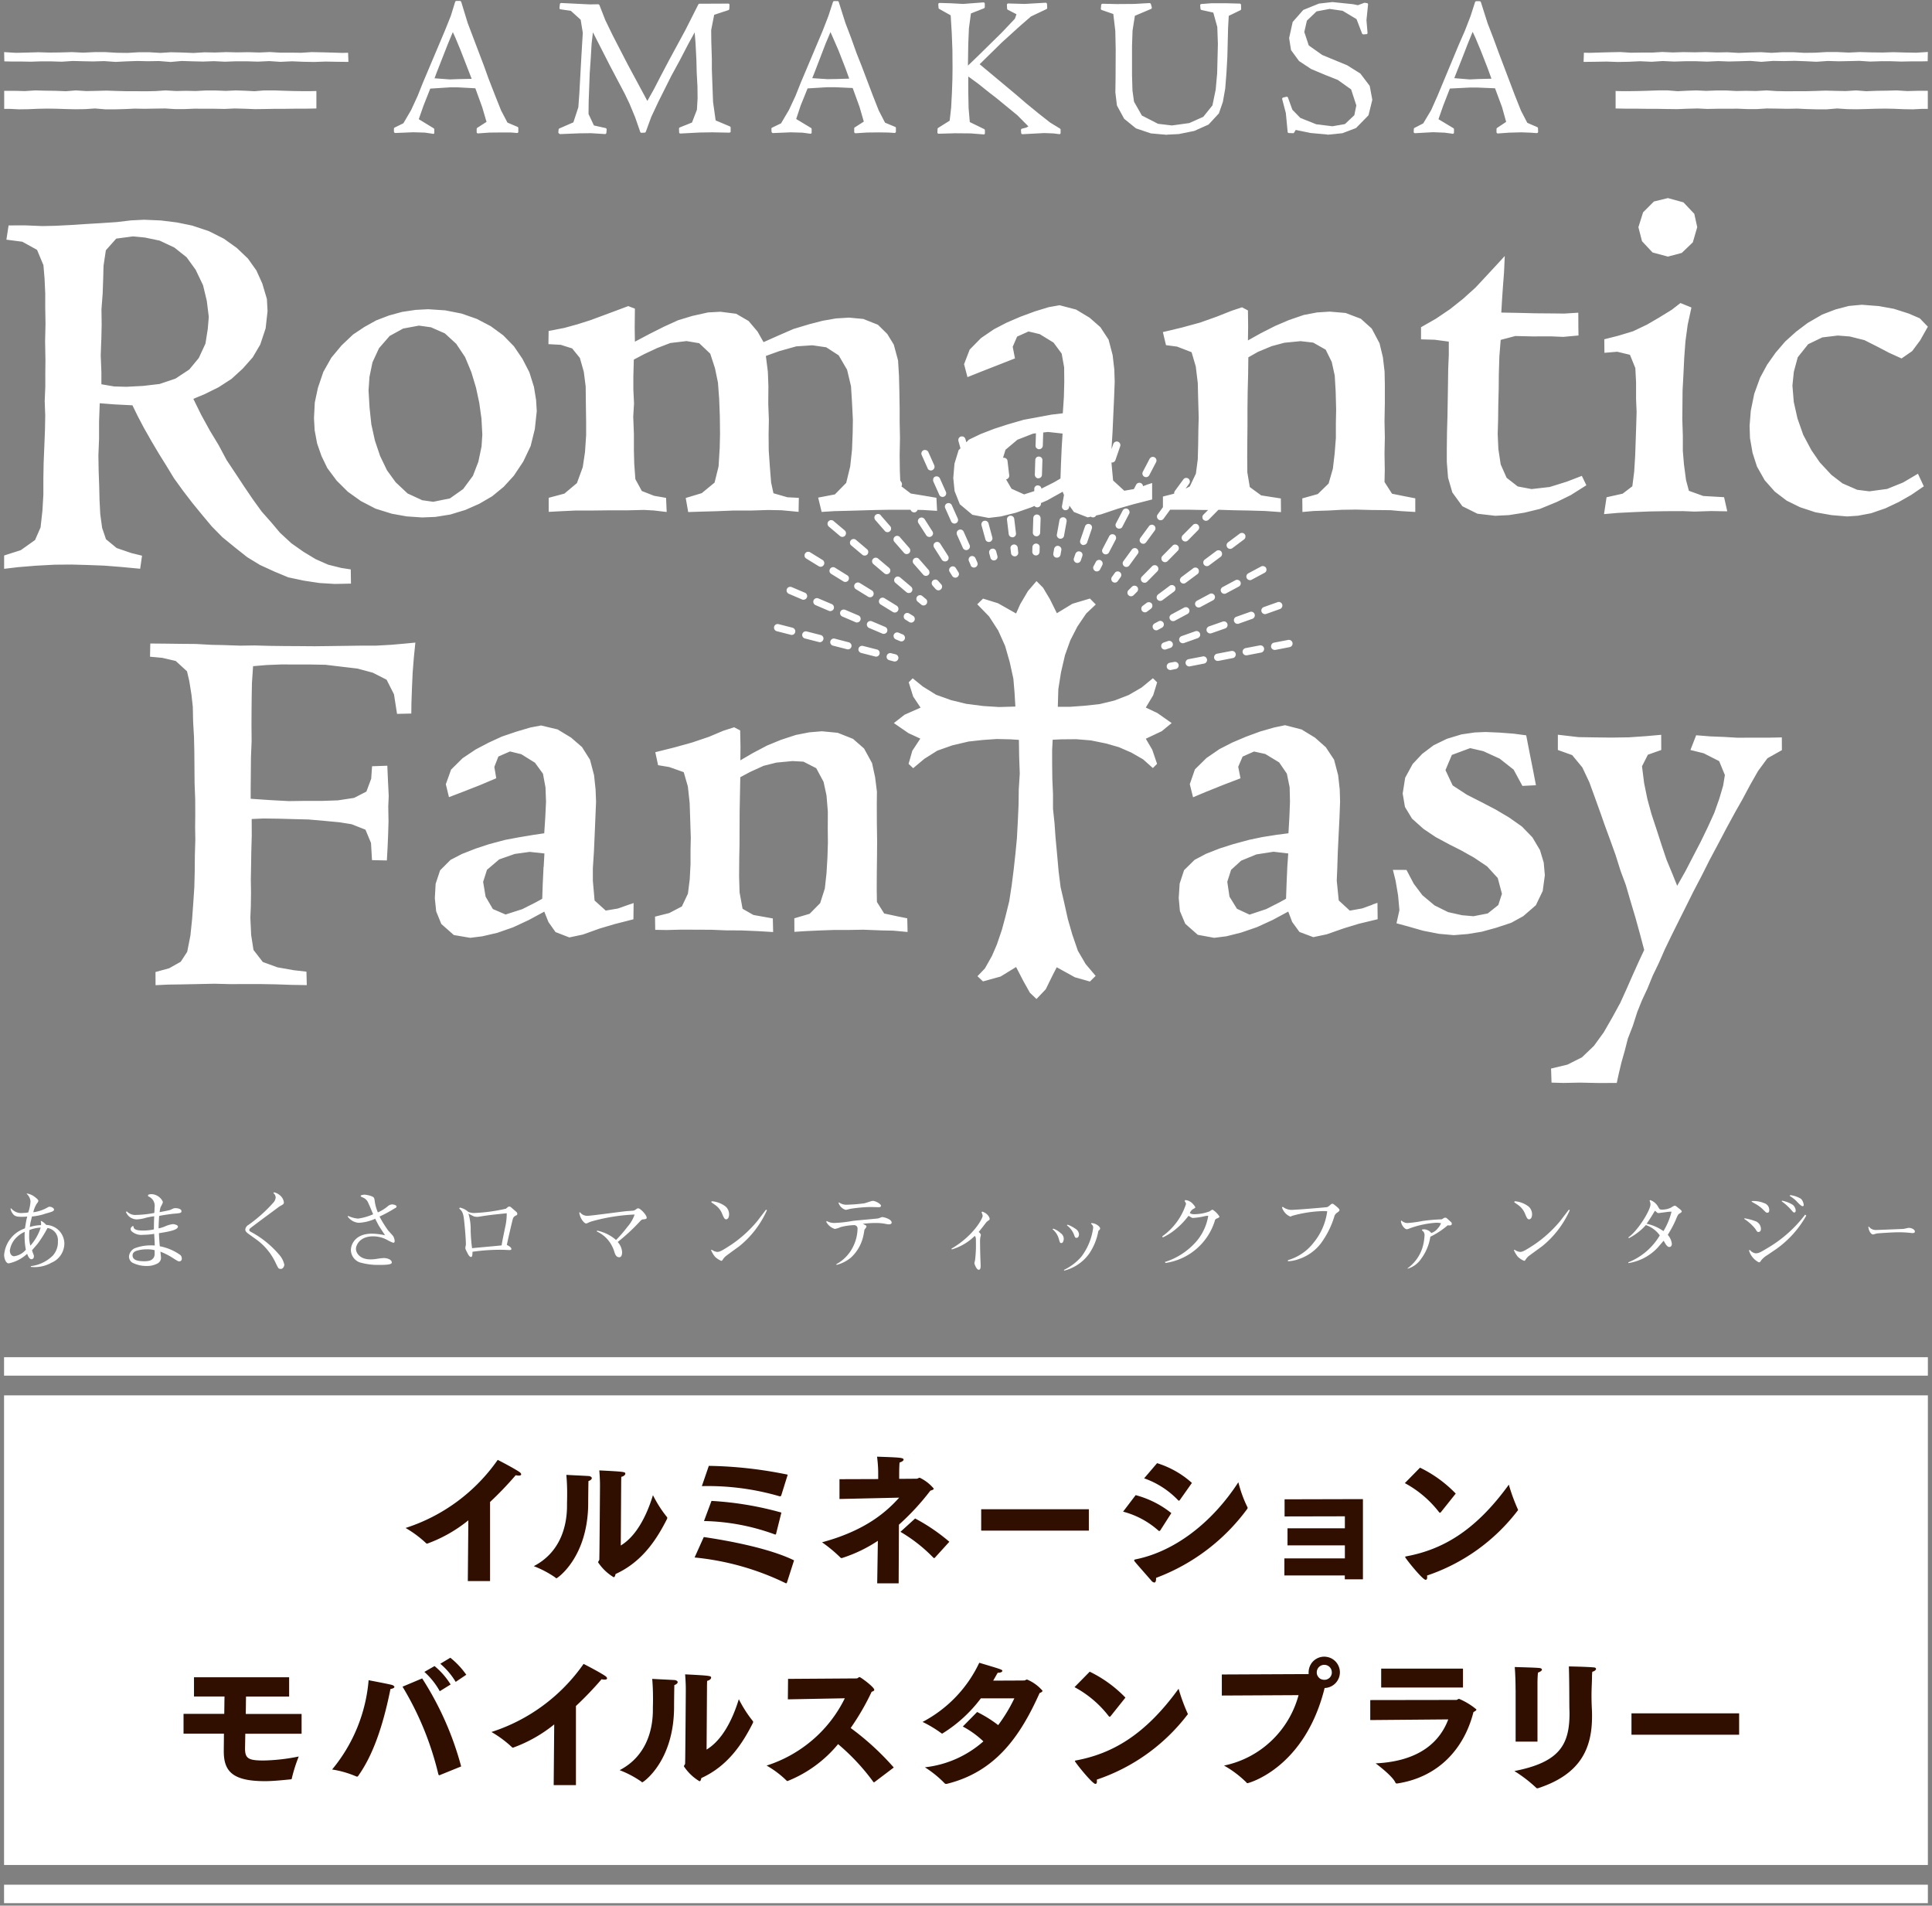 <svg xmlns="http://www.w3.org/2000/svg" width="290" height="286" data-name="レイヤー_1"><rect width="100%" height="100%" fill="#808080" stroke="none"/><path fill="#fff" d="M289.38 209.42H.61v70.48h288.77v-70.48ZM289.38 282.86H.61v2.77h288.77v-2.77ZM289.38 203.69H.61v2.77h288.77v-2.77Z"/><path fill="#300e00" d="M70.29 228.18a21.36 21.36 0 0 1-6.16 3.49c-.04 0-.09 0-.12-.03-.04-.02-.07-.05-.1-.08-.92-.86-1.94-1.61-3.03-2.24 5.6-1.8 10.46-5.39 13.83-10.22 0 0 2.26 1.15 3.23 1.8.21.14.29.27.29.37 0 .12-.12.19-.35.19-.16 0-.32-.03-.47-.06a50.376 50.376 0 0 1-3.85 4.02v11.87h-3.34l.08-9.09ZM88.41 221.53c.25.04.42.17.42.31s-.14.32-.5.44c-.02.68-.04 2.64-.04 3.09v.16c0 8.2-4.64 11.34-4.76 11.34-.03 0-.06-.01-.08-.03-.03-.02-.05-.03-.06-.06a15.29 15.29 0 0 0-3.27-1.73c3.85-1.99 4.99-5.78 4.99-9.06v-.44s.02-.47.02-1.15c.01-1.02-.03-2.04-.12-3.05.99.06 2.86.14 3.42.18m4.74 10.43c2.25-1.36 3.83-4.26 4.84-7.56.58 1.15 1.27 2.25 2.08 3.25.02.02.04.04.05.07 0 .03.02.05.02.08 0 .06-.02.11-.04.17-1.46 2.88-3.61 6.39-7.72 8.26-.07.27-.12.48-.29.48a7.298 7.298 0 0 1-2.33-2.23c0-.16.18-.27.18-.43.04-1.77.1-10.88.1-10.88v-.33c0-.43-.02-1.17-.1-2.16 3.82.19 3.9.23 3.9.49 0 .19-.23.39-.6.48-.02.47-.02.92-.02.92l-.06 9.4ZM105.63 230.68c4.35.64 10.06 1.79 13.56 3.5l-1.07 3.34c-.02.06-.05.1-.1.1-.04 0-.07 0-.1-.02a40.022 40.022 0 0 0-13.66-3.85l1.38-3.07Zm.78-10.68c3.98.06 7.93.51 11.83 1.32l-.97 3.11s-.04.08-.07.1c-.03.03-.07.04-.12.04h-.04a38.499 38.499 0 0 0-11.69-1.53l1.05-3.05Zm.39 5.26c3.55.2 7.07.79 10.49 1.75l-.8 3.19s-.01.04-.03.06c-.01.02-.03.03-.05.04s-.04.01-.07 0c-.02 0-.04-.01-.06-.02-3.4-1.25-6.99-1.93-10.61-2l1.13-3.03ZM131.78 231.24c-1.68 1.12-3.5 1.99-5.42 2.6-.03 0-.07 0-.1-.01s-.06-.03-.09-.05c-.86-.85-1.79-1.62-2.78-2.31 6.63-1.79 9.74-4.66 11.58-6.7l-8.96.2V222l5.81-.02v-.93c0-.81-.07-1.62-.17-2.43 3.5.12 3.98.15 3.98.45 0 .14-.22.31-.6.43-.04.41-.06 1.07-.06 1.65v.8l2.6-.02c.19 0 .33-.15.49-.15.81.39 1.52.94 2.1 1.63 0 .12-.14.21-.51.31a36.857 36.857 0 0 1-4.72 5.11l-.04 8.8h-3.22l.1-6.4Zm5.59-3.34a28.3 28.3 0 0 1 5.13 3.49l-2.17 2.39s-.06.06-.1.06c-.02 0-.05 0-.07-.02-.02-.01-.04-.03-.06-.04a23.178 23.178 0 0 0-4.94-3.88l2.2-2ZM163.44 226.51h-16.16v3.21h16.16v-3.21ZM170.46 224.39c1.95.52 3.78 1.43 5.36 2.7l-1.65 2.58s-.04.05-.07.07c-.03.02-.06.03-.1.03-.02 0-.04 0-.05-.01-.02 0-.03-.02-.05-.03a12.878 12.878 0 0 0-5.32-2.86l1.88-2.47Zm16.77 1.76s.04.09.04.14c0 .05-.02.1-.04.15a30.02 30.02 0 0 1-13.7 10.37v.12c0 .39-.1.58-.27.58a.849.849 0 0 1-.26-.11.76.76 0 0 1-.2-.2c-2.47-2.82-2.56-2.9-2.56-3.03 0-.08.12-.12.22-.14 5.69-1.14 11.36-5.32 15.42-11.57.32 1.27.76 2.51 1.34 3.69m-13.55-6.56c1.94.6 3.73 1.61 5.24 2.97l-1.82 2.58-.06.06c-.02.01-.05.02-.08.03-.04 0-.07-.03-.1-.06a12.994 12.994 0 0 0-5.11-3.3l1.93-2.26ZM192.8 233.89h9.07v-1.96h-8.61v-2.56h8.61v-1.8l-9.05.02v-2.57l11.76-.03v12.04h-2.72v-.58h-9.07v-2.57ZM213.15 220.27c2 .97 3.82 2.29 5.36 3.89l-2.22 2.78s-.08.1-.15.1c-.04 0-.08-.04-.14-.1a16.157 16.157 0 0 0-5.13-4.35l2.29-2.33Zm14.67 6.22s.04.06.04.1v.06c0 .02-.02.04-.04.05a28.591 28.591 0 0 1-13.62 9.76c.02.09.02.18.02.27 0 .23-.06.37-.23.37-.47 0-3.07-3.25-3.07-3.42 0-.06.04-.08.16-.1 5.3-.99 10.29-3.69 15.4-10.76.36 1.25.81 2.48 1.34 3.67M27.56 257.22h6.1c.02-.86.02-1.75.04-2.61h-4.58v-2.88H43.4v2.89h-6.47c-.02.84-.02 1.73-.04 2.61h8.38v2.97h-8.45c-.02 1.19-.04 2.06-.04 2.22 0 1.53.55 1.8 2.82 1.8 1.76-.04 3.51-.24 5.24-.6-.42 1.06-.77 2.14-1.03 3.25 0 .02 0 .05-.01.07 0 .02-.02.04-.04.06-.02.02-.04.03-.06.04-.02 0-.05.01-.07.01-1.61.16-2.78.27-3.86.27-4.88 0-6.18-1.49-6.18-4.48v-.08c0-.6.02-1.5.02-2.57h-6.06v-2.97ZM58.87 252.89c.21.08.33.19.33.29 0 .12-.18.24-.59.31-1.15 5.71-2.68 10.01-4.85 13.05-.02.03-.04.05-.07.07-.03.02-.06.03-.09.03s-.07 0-.1-.02c-1.17-.5-2.39-.86-3.65-1.05 3.16-3.8 5.07-8.48 5.48-13.4 0 0 3.18.6 3.54.72m7.22 13.5s-.09.04-.15.04-.1-.04-.14-.14c-1.1-4.63-2.91-9.07-5.38-13.15l2.95-1.24c2.62 4.07 4.6 8.53 5.85 13.21l-3.13 1.27Zm-.86-16.34c.95.78 1.76 1.72 2.41 2.76l-1.63 1.01a11.19 11.19 0 0 0-2.31-2.9l1.52-.87Zm2.37-1.25c.91.73 1.72 1.59 2.39 2.55l-1.59 1.07c-.62-1.03-1.39-1.94-2.31-2.72l1.5-.9ZM83.18 258.81a21.33 21.33 0 0 1-6.16 3.48c-.04 0-.09 0-.12-.03-.04-.02-.07-.05-.1-.08-.92-.86-1.94-1.61-3.03-2.24 5.6-1.8 10.46-5.39 13.83-10.22 0 0 2.26 1.15 3.23 1.8.21.14.29.27.29.37 0 .12-.12.19-.35.19-.16 0-.32-.02-.47-.06a50.376 50.376 0 0 1-3.85 4.02v11.87h-3.34l.08-9.09ZM101.3 252.15c.25.04.42.17.42.31s-.15.32-.5.44c-.02.68-.04 2.64-.04 3.09v.16c0 8.2-4.64 11.34-4.76 11.34-.03 0-.06-.01-.08-.03-.02-.01-.05-.03-.06-.06a15.29 15.29 0 0 0-3.27-1.73c3.85-2 4.99-5.78 4.99-9.06v-.44s.02-.47.02-1.15c0-1.02-.03-2.04-.12-3.05.99.06 2.86.14 3.42.18m4.74 10.43c2.25-1.36 3.83-4.26 4.84-7.56.58 1.15 1.28 2.25 2.08 3.25.02.02.04.04.05.07.01.03.02.05.02.08 0 .06-.02.11-.04.17-1.46 2.88-3.61 6.39-7.73 8.26-.07.27-.12.48-.29.48a7.298 7.298 0 0 1-2.33-2.23c0-.16.18-.27.18-.43.04-1.77.1-10.88.1-10.88v-.33c0-.43-.02-1.17-.1-2.17 3.82.19 3.9.23 3.9.5 0 .19-.23.39-.6.48-.02.47-.02.92-.02.92l-.06 9.4ZM118.27 251.97l10.32-.07c.17 0 .27-.2.44-.2.15 0 2.2 1.5 2.2 1.91 0 .1-.1.21-.39.29-.89 1.9-1.95 3.72-3.15 5.44 2.37 1.74 4.54 3.73 6.47 5.93l-2.91 2.2s-.05.02-.08.02c-.02 0-.04-.02-.08-.06-1.53-2.1-3.31-4-5.29-5.67a18.868 18.868 0 0 1-7.58 5.54c-.04 0-.07 0-.11-.03a.27.27 0 0 1-.08-.07c-.89-.86-1.88-1.61-2.96-2.22 2.54-.81 4.88-2.12 6.9-3.85 2.02-1.73 3.67-3.86 4.84-6.25l-8.55.16.03-3.09ZM146.65 256.93c1.12.55 2.19 1.21 3.18 1.98.94-1.26 1.75-2.6 2.43-4.02h-5.03a21.018 21.018 0 0 1-5.79 5.29c-.04 0-.09-.02-.12-.04a17.84 17.84 0 0 0-2.84-1.71c3.73-1.96 6.72-5.07 8.51-8.88 3.44 1.03 3.46 1.03 3.46 1.23 0 .15-.29.27-.59.27h-.1c-.23.39-.45.8-.68 1.18 2.25 0 4.66-.02 4.66-.02.14 0 .27-.14.43-.14.89.37 1.67.94 2.31 1.67 0 .15-.18.27-.43.35-2.88 6.43-6.57 11.83-13.95 13.64h-.08s-.08 0-.12-.02c-.04-.01-.07-.04-.1-.06-.89-.92-1.89-1.73-2.97-2.41 3.26-.36 6.32-1.72 8.78-3.89-.92-.88-1.96-1.63-3.09-2.23l2.16-2.19ZM163.57 250.89c2 .97 3.82 2.29 5.36 3.89l-2.22 2.78s-.08.1-.14.1c-.04 0-.08-.04-.15-.1a16.05 16.05 0 0 0-5.13-4.35l2.29-2.33Zm14.68 6.23s.04.06.04.1v.06c0 .02-.02.04-.04.05a28.591 28.591 0 0 1-13.62 9.76c.02.09.02.18.02.27 0 .23-.06.37-.23.37-.47 0-3.07-3.26-3.07-3.42 0-.06.04-.08.16-.1 5.3-.99 10.29-3.69 15.4-10.76.36 1.25.81 2.48 1.34 3.67M183.41 251.31l13.02-.06v-.27c0-.46.14-.91.39-1.3.25-.38.62-.68 1.04-.86.43-.18.89-.23 1.35-.14.45.08.87.3 1.2.62.33.32.56.74.66 1.19.1.45.06.92-.11 1.35a2.37 2.37 0 0 1-2.13 1.5c-2.99 12.07-11.46 14.28-11.56 14.28-.04 0-.08-.01-.12-.04a.236.236 0 0 1-.08-.09c-1-.98-2.12-1.83-3.34-2.51 2.66-.55 5.12-1.83 7.09-3.7 1.98-1.87 3.39-4.25 4.1-6.87l-11.52.06v-3.15Zm15.37.8c.15 0 .3-.02.44-.08s.26-.14.37-.24c.1-.11.19-.23.24-.37a.94.94 0 0 0 .08-.43c0-.3-.12-.59-.33-.8a1.136 1.136 0 0 0-1.6 0c-.21.21-.33.5-.33.8 0 .15.02.3.08.43s.14.26.25.37c.1.11.23.19.37.24s.29.08.44.08ZM205.69 255.15l12.9-.02c.17 0 .25-.16.43-.16.94.4 1.82.93 2.6 1.59 0 .12-.16.24-.45.39-1.36 5.4-5.17 9.77-11.46 10.72h-.04s-.09 0-.12-.03a.196.196 0 0 1-.09-.09c-.43-1.03-2.97-2.9-2.97-2.9 6.86-.33 9.73-3.49 10.9-6.6l-11.71.1v-2.98Zm1.63-4.72h12.28v2.84h-12.28v-2.84ZM239.22 250.24c.24.02.35.12.35.23 0 .16-.22.35-.56.43-.06.44-.04 1.1-.06 1.4-.02.64-.06 1.36-.06 2.14 0 .68.02 1.42.06 2.16.02.33.02.64.02.97 0 4.86-1.73 8.71-8.08 10.8-.05.02-.09.02-.14.02-.08 0-.12-.04-.19-.1-1-.94-2.09-1.77-3.25-2.49 6.84-1.32 8.28-4 8.28-8.68 0-.27-.02-.56-.02-.84-.02-.78 0-4.18-.08-6.18 0 0 2.83.05 3.73.15m-11.73 3.29v-.22c0-.54-.02-1.87-.12-3.13 1.2.04 3.05.08 3.71.15.22.02.37.12.37.24s-.18.31-.59.44c-.07.49-.08 1.44-.08 1.44v8.93h-3.28v-7.83ZM261.05 257.14h-16.16v3.21h16.16v-3.21Z"/><path fill="#fff" d="m73.12 11.84.99 2.55.91 2.27.99 1.89 1.57.67v.52l-.94-.07h-1.39l-1.82.01-1.71.13v-.49l1.51-.97-.69-2.36-1.08-2.97-2.78-.14H67.5l-3.09.2-1.08 2.73-.75 2.14 2.37 1.44v.47l-1.17-.17-1.76-.04-2.68.1v-.41l1.36-.69 1.2-2.05.98-2.12.79-1.99.79-1.89 1-2.33.6-1.43.91-2.16.89-2.22.66-2.12h.51L70 3.51l.86 2.27.86 2.3.74 1.92.66 1.84Zm-7.75-1.07-.45 1.17 2.58.19 1.36-.05 2.22-.05-.69-1.79-1.05-2.73-.8-1.94-.58-1.26-.91 2.18-.89 2.24-.8 2.05Z"/><path fill="#fff" d="M64.96 20.07h-.03l-1.18-.17-1.73-.05-2.68.11c-.05 0-.11-.02-.14-.06a.267.267 0 0 1-.07-.14v-.42s0-.08.02-.11.05-.06.08-.08l1.32-.65 1.17-2 .97-2.11.79-1.98 3.3-7.81.89-2.22.65-2.1s.04-.08.08-.1c.04-.03.08-.04.12-.04h.51s.09.01.12.04c.04.03.06.06.08.1l.97 3.17 2.46 6.48.66 1.84.99 2.54.91 2.28.95 1.81 1.51.64s.07.04.09.08c.02.03.03.07.03.11v.6c-.01.03-.03.05-.05.07a.18.18 0 0 1-.07.05c-.03 0-.06.01-.08.01l-.95-.08h-1.38l-1.81.02-1.7.12c-.06 0-.11-.02-.15-.05a.18.18 0 0 1-.05-.07c-.01-.03-.01-.06-.01-.08v-.49s.02-.07.04-.09c.02-.03.04-.05.07-.07l1.37-.88-.65-2.21-1.03-2.83-2.65-.14h-1.17l-2.95.19-1.03 2.61-.69 1.98 2.23 1.36s.05.04.07.07c.02.03.03.06.03.1V19.98c-.01.03-.03.05-.05.07-.04.03-.09.05-.14.05m-2.98-.65 1.77.04.97.14v-.12l-2.27-1.38s-.07-.06-.09-.1a.17.17 0 0 1 0-.14l.75-2.14 1.08-2.74s.04-.07.07-.09.07-.04.11-.04l3.09-.2h1.19l2.79.14s.08.02.11.04.06.06.07.09l1.08 2.97.7 2.37v.13c-.01.04-.04.08-.08.1l-1.4.91v.16l1.49-.11h1.79l1.4-.01.74.06v-.17l-1.45-.61s-.08-.06-.1-.1l-.99-1.89-.92-2.3-.99-2.55-.67-1.83-.74-1.91-1.72-4.58-.93-3.03h-.21l-.61 1.97-.9 2.24-3.3 7.81-.79 1.99-.99 2.13-1.21 2.07s-.05.06-.08.08l-1.26.62v.08l2.5-.09Zm5.5-7.12-2.6-.19s-.06-.01-.09-.03a.234.234 0 0 1-.07-.07.161.161 0 0 1-.03-.09c0-.03 0-.06.01-.09l2.14-5.46.91-2.18s.04-.07.07-.09.07-.03.11-.03c.04 0 .08.01.11.03.03.02.06.05.08.09l.57 1.26.81 1.95 1.74 4.53s.01.06.01.1c0 .03-.01.06-.03.09-.02.03-.04.05-.07.06-.03.02-.06.02-.09.02l-3.57.11Zm-2.3-.58 2.31.17 1.34-.05 1.93-.04-1.65-4.25-.8-1.93-.38-.83-.73 1.75-1.68 4.28-.34.91ZM106.69 10.41l.08 2.5.09 2.38.4 2.92 2.24.94v.55l-2.54-.04-1.97.02-2.81.15-.03-.53 1.9-.77.78-2.02.1-1.73-.02-1.82-.11-2.05-.05-1.94-.13-2.54-.18-2.18h-.06l-1.25 2.29L101.84 9l-1.26 2.31-1.02 2.01-.94 1.89-1.05 2.24-.82 2.23h-.45l-.76-2.19-.85-2.06-.73-1.51-1.12-2.09-1.1-2.1-1.08-2.12-.91-1.82-.85-1.64h-.03l-.27 2.37-.13 2.25-.16 2.16-.1 2.28-.07 2.01-.02 1.89.88 1.85 1.85.41-.04.49-1.15-.08-.93-.05-1.79.02-2.96.12.04-.4 2.19-.94.76-2.35.16-2.09.14-2.66.16-2.8.14-2.26.07-1.42-.33-2.07-1.58-1.43-1.6-.24.06-.55 2.11.11 2.15.1 1.31-.02.88 2.24 1.11 2.28 1.13 2.21 1.1 2.11 1.13 2.07 1.06 1.98.96 1.82 1.16-2.07 1.01-1.95 1.28-2.42 1.27-2.34 1.18-2.19 1.13-2.2.81-1.62h2.49l1.82-.02-.03.58-2.24.74-.47 2.41v1.85l.1 2.53.02 1.57Z"/><path fill="#fff" d="M84.01 20.06c-.06 0-.11-.02-.15-.06-.02-.02-.03-.05-.04-.07 0-.03-.01-.06-.01-.08l.04-.41s.02-.07.04-.1.05-.05.09-.07l2.09-.91.74-2.26.15-2.04.3-5.46.22-3.68-.32-1.96-1.48-1.34-1.54-.22s-.05-.01-.07-.03a.265.265 0 0 1-.06-.05.108.108 0 0 1-.03-.07v-.08l.06-.54c0-.05.03-.1.07-.13.04-.03.09-.05.14-.05l4.25.21 1.29-.02s.08.01.11.04c.03.02.06.06.08.09l.88 2.25 1.1 2.27 2.23 4.32 2.98 5.54.98-1.75 1-1.94 1.28-2.43 2.46-4.54 1.93-3.82s.04-.06.08-.08c.03-.02.07-.03.11-.03l4.31-.02s.05 0 .08.02c.02.01.05.03.06.05.02.02.04.04.04.07 0 .03.01.05 0 .08l-.03.58s-.02.08-.04.11c-.03.03-.06.06-.1.07l-2.13.7-.45 2.29.02 1.8.08 2.52v1.59l.18 4.87.39 2.78 2.13.9s.07.04.09.07c.02.03.04.07.03.11v.63c0 .03-.02.05-.04.07-.04.03-.1.05-.15.06l-2.55-.05-1.96.03-2.81.15h-.08c-.02 0-.05-.02-.07-.04-.02-.02-.04-.04-.05-.06a.188.188 0 0 1-.02-.08l-.02-.54s0-.08.03-.12c.02-.04.06-.06.1-.08l1.82-.73.74-1.92.1-1.7-.02-1.8-.11-2.04-.05-1.95-.13-2.54-.13-1.58-.98 1.79-1.28 2.46-1.26 2.31-1.95 3.9-1.05 2.24-.81 2.21s-.04.07-.07.1c-.03.02-.07.04-.12.04l-.45.02s-.09 0-.12-.03c-.04-.02-.06-.06-.08-.1l-.76-2.19-.85-2.05-.72-1.5-2.21-4.19L89 4.85l-.2 1.74-.13 2.23-.15 2.16-.16 4.29-.02 1.84.81 1.72 1.75.39s.09.04.12.08.04.09.04.14l-.04.49c0 .05-.03.1-.07.14-.04.03-.09.05-.15.05l-2.08-.13-1.77.02-2.96.12Zm.23-.46v.05l2.73-.11 1.79-.02 1.9.12v-.12L89 19.15c-.03 0-.06-.02-.08-.04-.03-.02-.04-.05-.06-.08l-.88-1.85s-.02-.06-.02-.09l.02-1.89.16-4.3.16-2.17.13-2.24.27-2.39.03-.09c.02-.03.04-.05.07-.06.03-.02.06-.03.09-.03s.06 0 .09.01c.06.02.1.06.13.11l.85 1.63 1.99 3.94 2.22 4.18.73 1.52.86 2.07.71 2.07h.16l.77-2.1 1.06-2.25 1.96-3.91 1.26-2.31 1.29-2.46 1.25-2.29s.03-.05.06-.06c.02-.02.05-.03.08-.04l.06-.02h.09c.03 0 .06.02.08.04l.06.06c.01.03.02.05.03.08l.18 2.18.13 2.55.05 1.95.11 2.05.02 1.82-.1 1.74v.06l-.8 2.03c0 .03-.02.05-.04.07a.18.18 0 0 1-.07.05l-1.76.71v.18l2.62-.14 1.98-.02 2.34.04v-.21l-2.12-.89s-.06-.04-.08-.06a.3.3 0 0 1-.04-.1l-.4-2.91-.17-4.9V8.8l-.12-2.53V4.42l.47-2.44c0-.04.02-.07.05-.1a.18.18 0 0 1 .09-.06l2.11-.7V.9l-3.95.01-.76 1.52-1.13 2.19-3.74 6.96-1.01 1.95-1.16 2.08s-.05.05-.08.07c-.03.02-.07.03-.1.03-.04 0-.08 0-.11-.02a.178.178 0 0 1-.07-.08L95 11.82l-1.13-2.07-2.24-4.33-1.11-2.28-.83-2.13-1.17.02-4.08-.2-.02.16 1.4.21s.08.02.11.05l1.58 1.43s.06.07.07.12l.33 2.07-.07 1.46-.3 5.06-.14 2.66-.16 2.09-.77 2.4s-.02.05-.04.07a.18.18 0 0 1-.07.05l-2.08.9ZM129.85 11.83l.98 2.55.89 2.28.99 1.89 1.58.66v.53l-.95-.05-1.4-.03-1.82.02-1.68.11v-.48l1.49-.97-.68-2.36-1.08-2.97-2.79-.12h-1.18l-3.08.19-1.1 2.72-.71 2.15 2.36 1.42v.49l-1.18-.17-1.76-.05-2.69.1-.02-.42 1.38-.67 1.2-2.05.99-2.12.79-1.99.79-1.89.99-2.33.59-1.43.92-2.16.86-2.23.69-2.1h.49l1 3.15.86 2.27.84 2.32.75 1.91.68 1.84Zm-7.75-1.05-.47 1.15 2.58.17 1.36-.02 2.2-.07-.65-1.78-1.05-2.73-.84-1.93-.55-1.27-.92 2.17-.86 2.25-.79 2.05Z"/><path fill="#fff" d="M121.66 20.07h-.02l-1.19-.16-1.74-.05-2.68.11c-.05 0-.1-.03-.15-.06a.267.267 0 0 1-.07-.14l-.02-.42s0-.08.03-.12c.02-.04.05-.06.09-.08l1.33-.64 1.18-2 .98-2.1.79-1.98 3.3-7.82.86-2.22.68-2.09s.04-.07.07-.1c.03-.02.08-.04.12-.04h.49s.08.01.12.04c.03.02.06.06.07.1l1 3.15.86 2.26.83 2.32.76 1.91 1.66 4.38.9 2.28.94 1.81 1.51.63s.07.04.09.07c.02.03.03.07.03.11v.53c0 .06-.03.11-.07.15-.04.04-.1.06-.15.05l-.95-.06-1.38-.02-1.81.02-1.68.11c-.06 0-.11-.02-.15-.05a.18.18 0 0 1-.05-.07.188.188 0 0 1-.02-.08v-.59a.27.27 0 0 1 .07-.08l1.37-.88-.64-2.21-1.03-2.83-2.65-.12h-1.18l-2.94.18-1.05 2.6-.66 1.99 2.22 1.34s.05.04.07.07c.02.03.03.06.03.1v.58c-.01.03-.03.05-.05.07-.04.03-.09.05-.14.05m-2.94-.64 1.77.05.97.13v-.14l-2.25-1.36s-.07-.06-.09-.1a.148.148 0 0 1 0-.13l.72-2.15 1.1-2.73s.04-.07.07-.09a.21.21 0 0 1 .11-.04l3.08-.18h1.2l2.79.12s.08.01.11.04c.03.02.06.06.07.09l1.08 2.97.68 2.37s.01.09 0 .13c-.01.04-.04.08-.08.1l-1.4.9v.15l1.48-.1 1.83-.02 1.4.03.74.05v-.18l-1.45-.6s-.08-.06-.1-.1l-.99-1.89-1.89-4.86-.68-1.82-.75-1.91-.84-2.33-.86-2.27-.96-3.01h-.19l-.64 1.95-.87 2.24-3.3 7.82-.79 1.99-.99 2.13-1.22 2.07s-.05.06-.09.08l-1.26.61v.09l2.47-.11Zm5.49-7.15-2.59-.16s-.06-.01-.09-.03a.234.234 0 0 1-.07-.07.161.161 0 0 1-.03-.09c0-.03 0-.07.01-.1l.47-1.15 1.65-4.3.92-2.18s.04-.07.07-.09c.03-.02.07-.03.11-.03.04 0 .08.01.11.03.03.02.06.05.08.09l1.39 3.2 1.06 2.73.65 1.78s.02.06.01.1c0 .03-.02.06-.03.09-.02.03-.04.05-.07.06l-.09.03-2.2.07-1.37.02Zm-2.28-.55 2.29.15 1.35-.02 1.92-.06-.55-1.52-1.06-2.72-1.2-2.75-.73 1.73-1.65 4.3-.36.89ZM148.67 13.75l-1.77-1.41-1.77-1.28v2.6l.05 2.54.19 2.24 2.26 1.1v.43l-1.93-.15-2.33-.02-2.46.07v-.51l1.82-1.14.23-2.04.12-2.31.07-2 .02-1.67-.02-2.72-.1-2.59-.17-2.73-1.81-1.02-.05-.53 1.65.05 1.87.1 3.06-.23v.49l-2.06.82-.32 2.33-.1 2.38-.03 1.98-.03 1.76 1.84-1.76 1.99-1.97 1.65-1.6 1.97-2.09.32-.88-1.45-.76-.03-.56 2.46.06 3.15-.17.03.59-2.34 1.1-1.71 1.5-1.57 1.42-1.14 1.03-2.05 2-1.42 1.42 2.15 1.79 1.91 1.58 1.42 1.2 1.69 1.44 1.88 1.52 1.72 1.36 1.48.91v.48l-.88-.11-1.4-.05-3.24.17-.02-.42.63-.16.62-.33-1.86-1.87-1.45-1.2-1.68-1.37-1.05-.82Z"/><path fill="#fff" d="M147.64 20.17h-.02l-1.93-.15-2.32-.02-2.45.07s-.05 0-.08-.01c-.03 0-.05-.03-.07-.04a.18.18 0 0 1-.05-.07c-.01-.03-.02-.05-.01-.08l.02-.51s.01-.07.03-.1c.02-.03.04-.05.07-.07l1.72-1.08.22-1.95.12-2.29.07-2 .02-1.67-.02-2.71-.1-2.58-.16-2.61-1.72-.96s-.05-.04-.07-.07a.161.161 0 0 1-.03-.09l-.04-.52c0-.06.02-.12.05-.16.04-.03.1-.05.15-.06l1.65.05 1.88.1 3.03-.23s.06 0 .08.01c.03 0 .05.02.07.04.02.02.04.04.05.07.01.03.02.05.02.08v.49s-.01.08-.03.12c-.02.03-.06.06-.1.08l-1.95.77-.3 2.22-.1 2.36-.05 3.25 1.48-1.42 3.63-3.57 1.94-2.05.24-.67-1.3-.67s-.06-.04-.08-.07a.169.169 0 0 1-.03-.1l-.03-.57s0-.06.01-.08c.01-.03.03-.05.05-.07.04-.04.1-.06.15-.06l2.46.07 3.13-.18c.06 0 .11.02.15.05.04.04.06.09.07.14l.03.58s0 .08-.03.11c-.02.03-.05.06-.09.08l-2.32 1.1-1.69 1.47-2.7 2.45-3.31 3.25 5.31 4.43 1.69 1.45 1.87 1.53 1.72 1.35 1.46.89s.05.04.07.07c.02.03.03.06.03.1v.48s0 .06-.01.08c-.01.03-.03.05-.05.07-.02.02-.05.04-.07.04-.03 0-.06.01-.08 0l-.89-.11-1.38-.05-3.22.17s-.06 0-.08-.01c-.03 0-.05-.02-.07-.04a.18.18 0 0 1-.05-.07c-.01-.03-.02-.05-.02-.08l-.03-.42s.01-.1.04-.13a.2.2 0 0 1 .12-.08l.63-.16.33-.18-1.66-1.67-3.12-2.56-1.05-.81-1.77-1.41-1.43-1.04v2.19l.05 2.54.18 2.11 2.15 1.05s.06.04.08.07c.02.03.03.07.04.1v.44c0 .06-.02.11-.06.15-.04.04-.09.06-.14.06m-4.27-.6 2.34.02 1.72.13v-.08l-2.15-1.04s-.06-.04-.08-.07a.3.3 0 0 1-.04-.1l-.19-2.24-.05-2.56v-2.6s0-.08.03-.11c.02-.03.05-.06.08-.08.03-.02.07-.02.11-.02.04 0 .08.02.11.04l1.77 1.29 4.51 3.61 1.45 1.2 1.87 1.88s.04.05.05.08c0 .03.01.06 0 .09 0 .03-.01.06-.03.09-.02.03-.04.05-.07.06l-.62.33-.51.13v.05l3.04-.16 1.41.05.68.09v-.13l-1.38-.85-1.74-1.37-1.88-1.53-3.1-2.65-4.06-3.37s-.07-.09-.07-.15c0-.03 0-.06.01-.08.01-.03.03-.05.05-.07l1.42-1.41 2.06-2.01 2.71-2.46 1.72-1.49.05-.03 2.22-1.04V.79l-2.95.16-2.26-.06v.23l1.35.7c.04.02.08.06.1.11.02.05.02.1 0 .14l-.32.88s-.03.05-.05.07l-1.97 2.09-3.64 3.58-1.85 1.76s-.06.05-.1.05c-.04 0-.08 0-.12-.01-.04-.02-.07-.04-.09-.08-.02-.03-.03-.07-.04-.11l.05-3.74.1-2.39.32-2.35s.02-.07.04-.1.05-.05.09-.06l1.93-.77V.76l-2.84.22-1.9-.1-1.42-.05.02.19 1.72.97s.05.04.07.07c.02.03.03.06.03.1l.17 2.73.1 2.59.02 2.72-.02 1.67-.07 2.01-.12 2.31-.24 2.06s-.01.06-.03.08a.17.17 0 0 1-.06.06l-1.72 1.08v.19l2.25-.06ZM165.49.77l2.12.05 2.68-.03 2.27-.13.14.5-2.54 1.07-.36 2.31-.08 2.33v4.42l.07 2.33.24 1.72 1.23 2.17 2.51 1.28 2.15.26 2.66-.36 2.17-.98 1.43-1.78.5-2.41.22-2.48.06-2.21.05-2.2-.09-2.56-.64-2.32-1.89-.42-.05-.5 1.47-.11h2.4l1.85.05.02.6-1.86.9-.11 1.91-.05 2.24-.05 2.14-.14 2.48-.19 2.26-.34 1.97-.58 1.69-1.48 1.6-2.1.94-2.29.45-1.77.1-2.36-.21-2.17-.74-1.7-1.38-1.05-1.94-.23-1.9.04-2.19V9.28l.02-1.85-.07-2.78-.31-2.68-1.86-.64.06-.54Z"/><path fill="#fff" d="m175.14 20.23-2.39-.21-2.22-.75s-.04-.02-.06-.04l-1.7-1.38s-.04-.04-.05-.06l-1.05-1.93-.02-.08-.23-1.9.03-2.21.02-4.27-.06-2.77-.3-2.53-1.74-.6s-.08-.04-.1-.08c-.03-.04-.04-.08-.03-.13l.05-.54c0-.05.03-.1.06-.13a.35.35 0 0 1 .14-.06l2.12.05 2.67-.02 2.26-.13s.09.02.13.04c.04.03.07.07.08.11l.14.49s0 .1-.01.14c-.02.04-.06.08-.1.1l-2.43 1.03-.35 2.21-.08 2.3v4.41l.07 2.32.23 1.65 1.18 2.08 2.42 1.24 2.09.25 2.61-.36 2.1-.94 1.37-1.71.49-2.36.22-2.46.11-4.4-.09-2.55-.6-2.16-1.76-.39s-.08-.03-.11-.06a.166.166 0 0 1-.05-.12l-.05-.5c0-.06.01-.11.05-.15.02-.02.04-.04.06-.05.02-.01.05-.02.08-.02l1.47-.11h2.42l1.85.05c.05 0 .1.02.14.06.04.04.06.09.06.14l.02.6s0 .08-.03.11c-.02.03-.05.06-.08.08l-1.75.85-.1 1.79-.11 4.37-.14 2.48-.18 2.27-.35 1.99-.59 1.71s-.02.05-.05.07l-1.48 1.6s-.04.04-.07.05l-2.1.94-2.33.47-1.78.09Zm-4.45-1.34 2.14.74 2.31.2 1.74-.1 2.26-.45 2.02-.9 1.43-1.54.57-1.64.34-1.94.18-2.24.14-2.47.11-4.37.11-1.91s.01-.07.03-.1c.02-.03.05-.06.08-.07l1.74-.84V.99l-1.67-.04h-2.4l-1.25.08.02.15 1.73.38s.07.02.1.05c.03.03.05.06.06.09l.64 2.32.1 2.61-.11 4.41-.22 2.51-.5 2.43s-.02.06-.04.09l-1.43 1.79s-.05.05-.08.06l-2.17.98-.05.02-2.66.37h-.05l-2.15-.26-.07-.02-2.51-1.28s-.06-.05-.08-.08l-1.23-2.16s-.02-.05-.02-.08l-.24-1.72-.06-2.35V6.91l.07-2.34.36-2.34s.02-.07.04-.09c.02-.03.05-.05.08-.06l2.37-1-.05-.16-2.1.12-2.69.03-1.94-.05-.02.19 1.71.59s.07.04.09.07c.02.03.04.07.04.1l.31 2.68.07 2.79-.06 6.46.22 1.83 1.01 1.87 1.63 1.32ZM204.64 4.95l-.86-2.23-2.18-1.31-2.02-.29-2.06.39-1.54 1.47-.42 1.82.71 2.13 2.07 1.47 1.74.72 2.05.86 1.92 1.21 1.35 1.78.37 1.99-.55 2.23-1.81 1.84-2.03.76-2.17.21-2.46-.23-1.88-.37-.48-.11-.31.51-.61-.02-.27-2.82-.56-2.12.49-.11.68 1.85 1.26 1.29 2.45.98 2.49.31 1.97-.35 1.5-1.41.32-1.6-.82-2.51-2.07-1.47-1.91-.76-2.12-.89-1.76-1.15-1.16-1.57-.27-1.71.51-2.32 1.54-1.75 2.31-.93 1.95-.2 3.06.32.76.16 1.01-.37.31.05-.24 2.33.16 1.93-.43.03Z"/><path fill="#fff" d="m199.23 20.19-2.5-.23-2.24-.46-.23.39s-.04.06-.07.08-.07.03-.1.02l-.61-.02c-.05 0-.1-.02-.14-.05a.161.161 0 0 1-.06-.13l-.27-2.82-.55-2.09s-.01-.05 0-.08c0-.03.01-.05.03-.07.01-.02.03-.04.05-.06.02-.02.05-.03.07-.03l.49-.12s.1 0 .14.02c.04.02.08.06.09.11l.66 1.82 1.2 1.23 2.38.95 2.43.3 1.88-.33 1.41-1.33.3-1.47-.78-2.4-2.01-1.43-1.87-.74-2.12-.89-1.79-1.18-.05-.05-1.15-1.57s-.03-.06-.04-.09l-.27-1.71v-.08l.51-2.32s.02-.07.04-.09l1.54-1.75s.05-.04.08-.05L198 .53h.05L200 .31l3.1.32.72.15.95-.35s.07-.02.1-.01l.31.05c.05 0 .1.03.13.07.03.04.05.09.04.15l-.24 2.33.16 1.89v.08c0 .03-.02.05-.04.07-.02.02-.04.04-.06.05-.02.01-.05.02-.08.02l-.44.03s-.08-.01-.12-.04c-.04-.02-.06-.06-.08-.09l-.83-2.16-2.09-1.25-1.95-.28-1.96.37-1.45 1.39-.39 1.7.67 2.02 2.02 1.43 3.75 1.55 1.95 1.22.05.05 1.35 1.78s.03.06.04.09l.37 1.99v.09l-.55 2.23s-.03.07-.05.09l-1.8 1.84s-.05.04-.07.05l-2.03.77h-.05l-2.17.22Zm-4.84-1.11h.05l.48.1 1.88.37 2.43.23 2.1-.2 1.96-.74 1.74-1.76.52-2.14-.35-1.9-1.29-1.71-1.9-1.18-3.75-1.55-2.12-1.49s-.06-.06-.07-.1l-.71-2.13s-.01-.07 0-.11l.42-1.82s.03-.07.06-.1l1.54-1.47s.06-.04.1-.05l2.06-.39h.07l2.02.29s.05.01.07.02l2.19 1.31s.07.06.08.1l.81 2.09h.08l-.15-1.73.23-2.18h-.07l-.96.34c-.04.01-.08.02-.12 0l-.75-.16L200 .71l-1.87.2-2.24.91-1.47 1.67-.49 2.23.26 1.62 1.1 1.5 1.73 1.14 2.09.87 1.9.76 2.11 1.49s.06.06.07.1l.81 2.52s.01.07 0 .1l-.32 1.59s-.03.08-.06.11l-1.5 1.41s-.07.04-.11.05l-1.97.35h-.06l-2.49-.31h-.05l-2.45-.99c-.03 0-.05-.03-.07-.05l-1.26-1.29s-.04-.05-.05-.08l-.61-1.68-.11.03.5 1.92.26 2.67h.31l.24-.4c.02-.03.04-.05.08-.07.03-.02.06-.03.1-.03M226.22 11.83l1 2.55.9 2.28.99 1.89 1.56.68v.5l-.93-.06-1.39-.04-1.82.04-1.69.12v-.47l1.47-.99-.66-2.36-1.11-2.96-2.78-.11h-1.18l-3.1.16-1.07 2.73-.74 2.15 2.37 1.42v.49l-1.18-.16-1.76-.07-2.7.15.02-.43 1.36-.7L215 16.6l.96-2.14.83-1.97.8-1.89.96-2.35.6-1.42.93-2.15.86-2.24.67-2.11h.49l1 3.16.87 2.26.85 2.31.73 1.92.67 1.83Zm-7.76-1.07-.43 1.14 2.57.22 1.36-.06 2.21-.05-.65-1.79-1.07-2.72-.81-1.94-.6-1.28-.89 2.2-.87 2.25-.82 2.03Z"/><path fill="#fff" d="M218.05 20.07h-.02l-1.19-.16-1.74-.07-2.68.15c-.06 0-.11-.02-.16-.05a.22.22 0 0 1-.06-.15l.02-.43s.01-.07.03-.1c.02-.03.05-.06.08-.07l1.3-.67 1.19-1.99.94-2.11 3.18-7.64.94-2.15.86-2.22.67-2.09s.04-.08.08-.1c.04-.03.08-.04.12-.04h.49s.08.02.12.05c.03.03.06.06.07.1l1 3.15.87 2.25.85 2.31 2.39 6.3.91 2.28.94 1.81 1.49.65s.07.04.09.07c.02.03.03.07.03.11l.02.51c0 .06-.02.11-.06.15-.05.03-.1.05-.16.06l-.94-.07-1.38-.05-1.81.05-1.68.12c-.06 0-.11-.01-.15-.05a.304.304 0 0 1-.05-.07.292.292 0 0 1-.02-.09v-.47s.02-.07.03-.09c.02-.03.04-.05.07-.07l1.35-.9-.62-2.22-1.05-2.82-2.64-.11h-1.18l-2.96.15-1.02 2.62-.69 1.98 2.23 1.34s.06.04.07.07c.02.03.03.06.03.1v.49s0 .06-.02.08c-.01.03-.03.05-.05.07-.04.03-.09.05-.14.05m-2.94-.66 1.77.07.97.13v-.14l-2.27-1.37s-.07-.06-.09-.1-.02-.09 0-.14l.74-2.14 1.07-2.75s.04-.07.07-.09a.21.21 0 0 1 .11-.04l3.1-.17h1.19l2.78.13c.04 0 .08.01.11.04.03.02.06.06.07.09l1.1 2.96.67 2.38v.13c-.02.04-.04.08-.08.1l-1.39.92v.14l1.47-.11 1.83-.04 1.4.04.73.05v-.15l-1.44-.63s-.08-.06-.1-.1l-.98-1.89-1.91-4.85-.66-1.83-.73-1.92-.85-2.32-.87-2.26-.96-3.02h-.19l-.63 1.96-.87 2.25-1.54 3.59-2.58 6.21-.95 2.14-1.23 2.06s-.05.06-.08.08l-1.26.64v.09l2.47-.15Zm5.5-7.1-2.6-.22s-.06-.01-.09-.03a.234.234 0 0 1-.07-.07.161.161 0 0 1-.03-.09c0-.03 0-.06.01-.09l.43-1.14.82-2.04.87-2.24.89-2.2s.04-.07.07-.09a.21.21 0 0 1 .11-.04c.07-.02.16.05.19.12l.61 1.28.81 1.95 1.06 2.73.65 1.8s.01.06 0 .09c0 .03-.02.06-.03.09-.02.03-.04.05-.07.06l-.09.03-2.21.05-1.35.05Zm-2.3-.6 2.3.19 1.34-.06 1.93-.05-.55-1.53-1.06-2.71-.81-1.94-.4-.85-.72 1.76-.87 2.24-1.16 2.93ZM237.75 7.91l-.05 1.38 1.77-.02 1.67-.03 1.72.06 1.63-.03 1.68-.08 1.75.08 1.66-.11 1.72.08 1.63-.05h1.7l1.61.06 1.68-.08 1.59.06 1.66-.04 1.57-.05 1.65.14 1.75-.14 1.66.03 1.57-.04 1.68.06 1.59.08 1.72-.12 1.65.05 1.57-.03 1.48-.04 1.65.11 1.6-.05h1.56l1.52.05 1.51-.03h1.54l.91-.02.03-1.39-1.77.11-1.67-.03-1.72-.05-1.63.05-1.68-.02-1.75-.05-1.66.08-1.72-.08h-1.63l-1.7.1-1.61.02-1.67-.1h-1.59l-1.66.1-1.57-.1-1.65.04-1.74.07-1.67-.1-1.57.03-1.68-.06-1.59.04-1.72-.03-1.65.05-1.57-.07-1.48.09h-1.65l-1.6.02-1.55-.1-1.53.03-1.51.04-1.52.05-.89-.02ZM242.51 13.62v2.66l1.56.03h1.52l1.56.02h1.48l1.53.03 1.58.02 1.5-.06 1.56-.04 1.48.07 1.55-.03h1.46l1.52-.01 1.44.06h1.51l1.43-.09 1.5.02 1.59.03 1.51-.03 1.43.07 1.53.04h1.45l1.56-.13 1.5.1 1.42.02 1.35-.03 1.5-.05 1.46-.02 1.41.03 1.38.06 1.37.02 1.38-.07h.84v-2.71h-1.59l-1.51.04-1.56-.1-1.48.04-1.53.02-1.59.06-1.5-.12-1.56.1-1.48-.03-1.55-.04-1.46.05-1.52.04h-1.44l-1.51.01-1.42-.03-1.5-.1-1.59.09-1.51-.03-1.43.03-1.53-.08h-1.45l-1.56.06-1.5-.07-1.42.05-1.35.07-1.5-.12h-1.45l-1.41.05-1.38.04-1.37.02h-1.38l-.8-.02ZM52.25 7.91l.05 1.38-1.77-.02-1.67-.03-1.72.06-1.63-.03-1.68-.07-1.75.08-1.66-.11-1.72.08-1.63-.05h-1.7l-1.61.06-1.68-.08-1.59.06-1.66-.04-1.57-.05-1.65.15-1.75-.14-1.66.03-1.58-.04-1.68.06-1.59.08-1.72-.12-1.65.05-1.57-.03-1.48-.04-1.65.11-1.6-.05H6.12l-1.52.05-1.51-.03H1.56l-.91-.02-.03-1.39 1.77.11 1.66-.04 1.72-.05 1.63.05 1.68-.02 1.74-.05 1.66.08 1.72-.08h1.63l1.7.1 1.61.02 1.68-.1h1.59l1.66.1 1.57-.1 1.65.04 1.75.07 1.67-.1 1.57.03 1.68-.06 1.59.04 1.72-.03 1.65.05 1.57-.07 1.48.09h1.65l1.6.02 1.55-.1 1.53.03 1.51.04 1.53.05.89-.02ZM47.49 13.62v2.66l-1.56.03h-1.51l-1.56.02h-1.48l-1.53.03-1.58.02-1.5-.06-1.57-.04-1.48.07-1.55-.03h-1.46l-1.53-.01-1.44.06h-1.51l-1.42-.09-1.5.02-1.59.03-1.51-.03-1.42.07-1.53.04h-1.45l-1.56-.13-1.5.1-1.42.02-1.35-.03-1.5-.05-1.46-.02-1.41.03-1.38.06-1.37.02-1.39-.07H.63v-2.71h1.59l1.51.04 1.56-.1 1.48.04 1.53.02 1.59.06 1.5-.12 1.56.1 1.48-.03 1.55-.04 1.46.05 1.52.04h1.44l1.51.01 1.43-.03 1.5-.1 1.59.09 1.51-.03 1.43.03 1.52-.08h1.45l1.57.06 1.5-.07 1.43.05 1.35.07 1.5-.12h1.45l1.41.05 1.38.04 1.37.02h1.38l.81-.02ZM7.62 189.57c-.76.4-1.6.61-2.46.6-.2 0-.32-.01-.56-.03l.05-.12a5.61 5.61 0 0 0 3.28-1.58c.52-.59.8-1.36.76-2.14a1.846 1.846 0 0 0-1.56-2c-.43.82-.92 1.61-1.47 2.35-.12.15-.73.85-.85.99.01.1.17.5.21.62.05.09.07.2.07.3 0 .1-.02.2-.08.28a.43.43 0 0 1-.26.15c-.35 0-.52-.43-.68-.81a5.82 5.82 0 0 1-2.76 1.43c-.44 0-.69-.75-.69-1.28.08-.89.41-1.75.97-2.45.55-.71 1.3-1.23 2.15-1.52.04-.18.04-.25.15-.87.1-.61.15-.69.2-.91-.29.03-.58.04-.86.04-.79 0-1.08-.13-1.33-.49-.17-.22-.28-.49-.32-.77h.1c.22.25.49.45.8.57.31.12.65.16.98.11.26 0 .53-.02.78-.08.19-.54.31-1.11.34-1.68-.05-.43-.25-.83-.58-1.11l.04-.05c.42.07.82.24 1.16.5.17.13.56.43.56.6-.02.12-.08.24-.17.33-.29.42-.49.89-.59 1.39.8-.11 1.56-.37 2.25-.79.06-.02.12-.04.18-.04.37 0 .68.25.68.42 0 .26-.35.35-1.27.61-.66.23-1.34.37-2.04.43-.02.06-.03.15-.21.84-.03.12-.09.57-.12.74.55-.17 1.11-.26 1.68-.28.03-.2.02-.41-.04-.61h.13c.26.16.5.35.71.58.72.03 1.4.33 1.9.84s.79 1.2.81 1.91a3.15 3.15 0 0 1-2.06 2.97m-3.9-4.68c-.41.18-.78.43-1.11.73-.6.53-.99 1.26-1.11 2.05 0 .59.32.88.63.88.69-.09 1.32-.44 1.77-.98-.17-.88-.22-1.78-.17-2.68Zm.72-.27c-.03.27-.04.55-.04.82-.02.51.04 1.02.18 1.52.7-.78 1.23-1.71 1.55-2.71-.58.03-1.16.15-1.7.37M26.9 189.31c-.14 0-.22-.04-.85-.44-.62-.41-1.28-.75-1.97-1.02.01.13.08.71.08.83.02.18-.01.35-.09.51-.08.16-.2.29-.35.39-.5.28-1.07.43-1.65.42-.75.02-1.5-.15-2.17-.48a.976.976 0 0 1-.39-.39c-.09-.16-.14-.34-.15-.53.02-.26.1-.5.24-.72.14-.21.33-.39.56-.51.8-.32 1.65-.47 2.51-.46.19 0 .37 0 .56.02-.01-.48-.06-1.27-.09-1.75-.54.09-1.09.14-1.63.14a2.2 2.2 0 0 1-1.73-.51.7.7 0 0 1-.13-.17.522.522 0 0 1-.04-.21c0-.15.07-.22.29-.42l.15.03c-.03.56.67.64 1.44.64.54 0 1.08-.05 1.61-.17 0-.41.02-1.5.05-1.97-.4.05-.8.12-1.19.21-.46.15-.93.23-1.41.26-.35 0-.7-.11-.99-.3s-.52-.48-.65-.81l.12-.1c.18.19.4.33.64.43.24.09.5.13.76.11.92-.02 1.83-.12 2.73-.3.02-.2.04-.45.04-.81.06-.35 0-.71-.18-1.02a1.57 1.57 0 0 0-.79-.67v-.21c.16-.08.33-.11.51-.11.36.01.71.13 1.01.33.3.2.54.48.69.81 0 .19-.04.25-.34.82-.07.24-.12.49-.14.74.25-.04 1.44-.27 1.61-.34.44-.21.52-.26.76-.26.27 0 .91.08.91.46 0 .29-.26.3-1.18.38-.21.01-1.65.21-2.17.33-.03.36-.09 1.45-.08 1.87.33-.07.65-.17.96-.3.37-.17.77-.29 1.18-.34.15 0 .76.1.76.37 0 .51-1.38.76-2.85.99 0 .26.09 1.71.13 1.96 1.1.21 2.14.65 3.06 1.3.08.07.14.15.18.25.04.1.06.2.06.3 0 .05 0 .11-.02.16s-.04.1-.08.14a.38.38 0 0 1-.28.12m-3.7-1.68c-.38-.1-.78-.14-1.18-.13-.49 0-.99.06-1.46.2-.25.07-.67.24-.67.71 0 .76.88.88 1.79.88.29 0 .58-.03.86-.12.18-.07.34-.19.46-.34.12-.15.18-.34.2-.53.01-.06 0-.56 0-.67M42.11 190.43c-.3 0-.31-.03-.69-.8a9.084 9.084 0 0 0-2.76-3.47l-1.43-1.03c-.17-.13-.41-.34-.41-.59a.85.85 0 0 1 .15-.41c.08-.12.19-.23.32-.29 1.41-1 2.69-2.15 3.83-3.45.15-.2.24-.44.26-.69 0-.12-.05-.24-.1-.35a.918.918 0 0 0-.24-.28l.08-.13c.48.11.9.38 1.2.77.15.21.25.46.29.72 0 .27-.05.3-.67.64-1.83 1.37-2.07 1.52-4.03 3-.46.34-.49.4-.49.54 0 .12.05.16.29.3 1.56.84 2.95 1.96 4.11 3.3.43.45.73 1 .86 1.61 0 .1-.12.63-.57.63M59.33 181.3c-.76.48-1.55.91-2.36 1.28.38.74.83 1.45 1.32 2.13.73.79.76.81.87 1.13.05.14.07.28.08.43 0 .06-.01.12-.05.17a.19.19 0 0 1-.15.08c-.29-.1-.56-.23-.83-.38-.67-.38-1.42-.58-2.18-.59-2.11 0-2.6 1.4-2.6 1.89 0 .45.42 1.57 2.2 1.57.31 0 .63-.03.94-.08.35-.06.7-.1 1.05-.12.41 0 1.19.18 1.19.68 0 .34-1.04.35-1.97.35-.97.02-1.94-.12-2.87-.39a2.02 2.02 0 0 1-1.3-1.83c0-.84.64-2.47 3.15-2.47.67.01 1.33.1 1.98.24-.76-1.15-.85-1.28-.97-1.49-.01-.01-.47-.9-.51-.99-.78.36-1.63.57-2.49.61-.33-.03-.65-.13-.93-.29-.29-.17-.53-.39-.72-.66l.09-.08c.46.22.96.35 1.47.4a8.55 8.55 0 0 0 2.27-.65c-.14-.32-.7-1.71-.87-1.97-.14-.21-.33-.38-.55-.49-.32-.14-.34-.16-.44-.21v-.15c.18-.07.37-.12.56-.12.24 0 1.24.17 1.43.48.04.11.07.23.09.34.07.64.24 1.26.49 1.84a6.35 6.35 0 0 0 1.45-.89c.19-.19.44-.3.71-.31.21 0 .65.13.65.31 0 .08-.09.17-.16.24M77.39 182.46a.66.66 0 0 0-.24.17c-.07.07-.12.16-.15.25-.07.16-.79 3.28-.92 3.96.27.14.68.36.68.61 0 .16-.2.16-.3.16-.16 0-.84-.04-.98-.04-1.53-.02-3.05.08-4.56.3 0 .22.01.78-.21.78-.24 0-.43-.36-.57-.64-.27-.52-.29-.59-.29-.75 0-.08.08-.4.08-.46 0-.93-.16-2.65-.26-3.57-.1-.91-.18-1.4-.74-1.84l.09-.15c.47.09.91.31 1.26.64.35.14.73.2 1.1.16 1.53-.07 3.05-.29 4.55-.63l.34-.28c.05-.03.11-.04.17-.05.1 0 .17.02.37.2l.69.6c.08.07.13.16.15.26 0 .2-.09.24-.24.3Zm-5.48.14s-.17.03-.25.03c-.16 0-.31-.02-.47-.05-.3-.13-.59-.28-.88-.44.25.82.36 1.68.34 2.54.02.89.09 1.77.21 2.65.62-.07 3.74-.34 4.44-.42.08-.63.34-1.8.52-2.69.16-.7.25-1.42.24-2.13-2.22.22-3.08.33-4.17.52ZM96.46 183.01c-.12.01-.3.2-.32.21-1.05 1.15-2.2 2.22-3.42 3.18.38.42.62.95.66 1.52 0 .22-.03.77-.43.77-.47 0-.62-.47-.72-.76-.19-.68-.53-1.31-.98-1.85-.46-.54-1.03-.97-1.67-1.26l.04-.13c1.06.22 2.04.7 2.85 1.41.61-.61 1.18-1.27 1.7-1.96.48-.54.85-1.17 1.09-1.86-2.2.09-4.37.44-6.49 1.04-.2.07-.4.15-.6.25-.06.03-.13.05-.2.05-.27 0-.91-.74-1.02-1.63l.12-.05c.13.18.3.32.5.41.2.09.42.13.64.12.52 0 4.85-.6 5.76-.69.2-.03 1.07-.05 1.24-.12.08-.03.44-.29.48-.3.03 0 .07-.01.1-.01.35 0 1.28 1.01 1.28 1.4 0 .21-.18.22-.61.27M110.94 187.06c-1.3.94-1.96 1.43-2.04 1.5-.16.15-.31.32-.42.51-.06.1-.13.16-.21.16-.35-.14-.68-.36-.95-.62-.24-.3-.43-.62-.58-.97 0-.02 0-.04.02-.05.01-.01.03-.02.05-.02.04 0 .05.01.13.06.22.14.46.23.72.26.38 0 .76-.21 2.07-1.06 1.49-1 2.82-2.21 3.96-3.59l1.2-1.57.09-.12.14.08c-.94 2.12-2.38 3.99-4.19 5.44m-1.88-4.08c-.29.07-.43-.3-.63-.77-.19-.5-.51-.94-.93-1.27-.09-.09-.64-.45-.64-.46-.02-.01-.04-.02-.05-.04l-.03-.06c0-.09.13-.1.18-.1.7.08 1.37.34 1.93.76.18.14.32.33.41.53.1.21.15.43.15.66 0 .21-.04.67-.4.76M133.48 183.76c-.23-.02-.45-.05-.67-.1-.46-.08-.94-.12-1.41-.11-.63 0-1.26.04-1.89.13.17.08.34.16.5.26.03.04.05.1.05.15 0 .1-.27.41-.3.48-.03.11-.09.57-.12.66-.24 1.35-.9 2.58-1.91 3.51-.63.52-1.36.9-2.16 1.1l-.05-.1c1.09-.59 1.97-1.5 2.52-2.61.42-.83.65-1.73.68-2.66.01-.07 0-.15-.01-.22a.75.75 0 0 0-.1-.2.463.463 0 0 0-.18-.13.545.545 0 0 0-.22-.05c-.68.02-1.36.12-2.02.29-.28.13-.58.23-.89.28-.55-.18-1.01-.56-1.28-1.07l.08-.12c.36.21.78.31 1.2.29.9-.03 1.79-.14 2.68-.3.55-.08 3.7-.34 3.84-.38.1-.02.52-.2.61-.2.21 0 1.41.29 1.41.83 0 .25-.32.25-.38.25m-1.54-2.56s-1.11-.03-1.32-.03c-.95.02-1.89.11-2.83.25-.13.01-.71.18-.82.18a1.617 1.617 0 0 1-1.09-1.07l.08-.05c.3.21.65.33 1.02.35.94-.02 1.89-.09 2.82-.22.13-.04.72-.23.84-.27.12-.04.25-.07.38-.09.43 0 1.24.47 1.24.73 0 .22-.27.22-.33.22ZM148.27 183.27c-.15.07-.17.1-.43.44-.21.27-.5.66-.93 1.18.06.06.32.29.32.45-.02.12-.04.23-.08.34-.03.26-.05.51-.04.77 0 .45.02 1.69.04 2.1 0 .22.05 1.19.05 1.38 0 .42-.07.64-.3.64-.3 0-.64-.83-.64-1 0-.07.09-.37.1-.44.1-.86.15-1.72.13-2.59 0-.75-.01-.88-.18-1.05-.96.95-2.15 1.65-3.45 2.03l-.04-.12c3.28-1.91 4.68-4.51 4.68-4.92-.02-.18-.08-.36-.17-.52l.11-.12c.91.31 1.11.96 1.11 1.08 0 .18-.12.23-.29.31M159.33 186.56c-.23 0-.23-.06-.43-.74-.17-.53-.49-.99-.92-1.34l.13-.08c.42.15.8.39 1.12.69.14.09.25.22.32.36.08.15.12.31.12.47 0 .21-.09.64-.35.64Zm5.54-1.83a8.726 8.726 0 0 1-1.38 3.42 6.611 6.611 0 0 1-3.76 2.55l-.02-.11c.99-.48 1.88-1.15 2.6-1.98a9.098 9.098 0 0 0 1.77-4.29c.02-.13 0-.26-.06-.37s-.15-.21-.26-.27l.08-.12c.43.03.83.21 1.13.51.16.18.16.24.16.3 0 .12-.03.14-.26.37m-3.25 1.04c-.24 0-.27-.09-.43-.54-.22-.53-.58-1-1.04-1.33l.09-.11c.4.14.78.33 1.13.58.16.08.3.21.41.36.1.15.17.33.18.51 0 .07-.03.52-.34.52M182.67 182.86c-.08.03-.16.08-.22.15-.06.07-.1.15-.11.24a9.12 9.12 0 0 1-2.79 4.22 9.122 9.122 0 0 1-4.61 2.08l-.08-.15c1.76-.55 3.35-1.57 4.59-2.94a7.796 7.796 0 0 0 1.91-3.99c-.27 0-.54.05-.8.12-.49.1-.98.17-1.48.2-.09 0-.17 0-.4-.16-.09-.06-.19-.11-.29-.15-.55.74-1.18 1.4-1.9 1.99-.59.5-1.25.92-1.96 1.25l-.07-.17a9.542 9.542 0 0 0 3.56-4.84c0-.17-.08-.27-.21-.45l.1-.15c.34.02.66.15.93.37.1.07.57.55.57.72 0 .08-.03.09-.26.22-.26.14-.45.37-.55.64.18.12.39.17.6.17.81 0 1.61-.14 2.37-.43.13-.1.27-.19.43-.26.42.26.78.62 1.04 1.04 0 .12-.04.13-.37.3M200.78 181.96c-.13.07-.24.16-.33.28a.93.93 0 0 0-.18.39c-.44 1.43-1.12 2.78-2.01 3.99a6.946 6.946 0 0 1-3.35 2.36 5.1 5.1 0 0 1-1.59.31v-.16a7.558 7.558 0 0 0 3.89-2.67 9.291 9.291 0 0 0 2.01-4.67c-.18-.02-.36-.03-.54-.03-1.61.04-3.22.28-4.77.73-.12.08-.15.09-.24.09-.29-.12-.56-.31-.77-.55-.21-.24-.38-.52-.47-.82l.12-.09c.23.18.5.32.79.39.29.08.58.09.88.05.57 0 4.73-.35 4.94-.39.16-.03.2-.07.57-.37.03-.04.07-.07.12-.1s.09-.04.14-.04c.1.01.19.05.26.12.26.21.81.61.81.83 0 .14-.12.22-.27.32M217.31 183.89c-.79.69-1.67 1.26-2.61 1.72-.18 1.2-.66 2.34-1.38 3.31a3.67 3.67 0 0 1-2.03 1.49v-.07c1.03-.75 1.8-1.8 2.2-3.01.2-.64.31-1.3.34-1.97 0-.14-.03-.27-.1-.4a.78.78 0 0 0-.28-.29v-.13c.11-.03.22-.04.33-.04.21.01.4.07.59.16.18.09.34.23.47.39.4-.13.74-.38.99-.71.21-.22.37-.48.47-.76-.23-.05-.47-.07-.71-.07-1.38.09-2.74.38-4.03.86-.12.06-.26.1-.39.12-.27 0-.83-.55-.89-1.24l.09-.07c.12.12.27.22.43.28.16.07.33.1.51.09.73-.05 1.46-.15 2.19-.3.97-.14 1.94-.22 2.91-.25l.33-.2c.07-.03.14-.05.21-.05.1 0 .19.05.26.12l.63.57s.05.06.06.1c.01.04.02.08.02.12 0 .26-.24.27-.59.24M231.45 187.06c-1.29.94-1.96 1.43-2.04 1.5-.16.15-.31.32-.42.51-.06.1-.13.16-.21.16-.35-.14-.68-.36-.95-.62-.24-.3-.43-.62-.58-.97 0-.02 0-.04.02-.05.01-.01.04-.02.05-.02.04 0 .05.01.13.06.22.14.46.23.72.26.38 0 .76-.21 2.07-1.06 1.49-1 2.82-2.21 3.96-3.59l1.2-1.57.09-.12.14.08c-.94 2.12-2.38 3.99-4.19 5.44m-1.87-4.08c-.29.07-.43-.3-.63-.77-.19-.5-.51-.94-.93-1.27-.09-.09-.64-.45-.64-.46-.02-.01-.04-.02-.05-.04s-.02-.04-.02-.06c0-.09.13-.1.18-.1.7.08 1.37.34 1.93.76.18.14.32.33.41.53.1.21.15.43.15.66 0 .21-.04.67-.4.76M252.09 182.14c-.2.12-.26.22-.57.98-.22.51-.48 1.01-.76 1.5l-.42.71c.33.37.55.84.61 1.34 0 .24-.1.48-.39.48-.12 0-.23-.03-.48-.34-.07-.09-.3-.51-.37-.59-.11.12-.18.21-.86 1a7.619 7.619 0 0 1-4.43 2.35v-.12a9.613 9.613 0 0 0 4.72-4.04 4.25 4.25 0 0 0-2.09-1.55c-.72.81-1.59 1.47-2.55 1.97l-.08-.12c1.44-1 3.32-4.09 3.32-4.94 0-.21-.05-.41-.14-.59l.1-.07c.52.18.95.55 1.2 1.03.17.27.18.3.24.34.12.05.24.07.37.06.46 0 .91-.1 1.32-.3.16-.12.35-.22.54-.29.11 0 .13 0 .59.37.31.24.47.36.47.52 0 .07-.03.09-.34.3m-2.1-.21c-.13.01-.95.13-1.02.13-.08 0-.16-.02-.22-.06-.05-.04-.27-.25-.34-.29-.39.66-.91 1.49-1.25 1.95.91.19 1.77.57 2.53 1.11.55-.91.96-1.89 1.21-2.92-.31 0-.61.03-.91.08M263.94 184.9c-.15 0-.2-.05-.46-.47a6.932 6.932 0 0 0-1.66-1.49l.02-.1c.61.1 1.21.26 1.79.49.2.11.38.27.5.46.12.2.19.42.19.65 0 .29-.14.46-.39.46m2.81 2.48c-.22.15-1.23.83-1.43.97-.36.21-.69.49-.96.82-.09.17-.16.28-.35.28-.35-.18-.67-.44-.92-.74-.25-.31-.44-.66-.55-1.05l.13-.07c.21.27.51.45.85.51.49 0 .71-.13 2.07-.95 2.08-1.26 3.91-2.92 5.38-4.86l.17.15a15.324 15.324 0 0 1-4.4 4.94m-1.42-5.37c-.2 0-.22-.03-.69-.5-.33-.32-.7-.6-1.11-.82-.42-.24-.46-.27-.58-.33l.02-.1c.64-.04 1.29.07 1.89.32.22.07.41.22.54.4.13.19.2.42.19.65 0 .16-.03.37-.26.37m3.98-.04c-.1 0-.12-.03-.36-.3-.44-.52-.95-.98-1.5-1.37l.07-.09c.57.11 1.12.32 1.61.63.13.11.23.24.31.39s.11.31.12.48c0 .04 0 .07-.01.11-.01.03-.03.07-.05.09-.02.03-.05.05-.09.06-.03.01-.07.02-.1.02m1.27-.96c-.21 0-.64-.47-1.01-.86-.29-.26-.6-.49-.93-.69l.1-.1c.57.06 1.11.25 1.6.54.25.25.39.57.42.92v.08c0 .02-.02.05-.04.07-.02.02-.04.03-.06.04-.02.01-.05.01-.07.01M14.87 63.24l.1-2.72 2.18.17 2.73.14.78 1.6.93 1.77 1.13 1.99 1.14 1.92 1.15 1.85 1.1 1.81 1.38 1.91 1.39 1.81 1.39 1.7 1.53 1.83 1.61 1.63 1.89 1.54 1.83 1.45 1.91 1.16 2.14.98 2.09.87 2.36.5 2.32.35 2.29.14 2.44-.05-.03-2.13-1.42-.22-1.97-.49-1.88-.83-1.82-1.1-1.82-1.28-1.72-1.59-1.32-1.57-1.42-1.6-1.3-1.8-1.3-1.91-1.31-1.99-1.36-2.04-1.19-2.23-1.34-2.22-1.28-2.33-1.18-2.4 1.69-.7 2.1-1.04 1.95-1.26 1.68-1.54 1.49-1.68 1.13-1.92.81-2.43.29-2.6-.1-1.82-.69-2.32-.88-1.95-1.28-1.8-1.66-1.58-1.94-1.39-2.24-1.13-2.51-.84-2.28-.47-2.42-.3-2.55-.11-1.97.1-2.1.25-2.56.17-2.04.12-2.28.15-2.38.12-1.93.04-2.45-.1H1.29l-.33 2.14 2.39.31 2.21 1.22.96 2.3.17 2.04.1 2.18v2.15l.04 2.42-.06 2.64.05 2.8-.02 1.99v2.03l-.09 2.14.08 2.18-.04 2.16-.1 2.53-.1 2.43-.04 2.29v2.45l-.14 2.39-.28 2.53-.83 1.9-2.14 1.52-2.5.8v2l2.1-.25 2.69-.22 2.79-.15 2.53-.02 2.21.06 2.7.1 2.53.2 2.87.27.28-1.96-1.62-.4-2.19-.75-1.6-1.32-.58-1.7-.28-2.06-.11-2.13-.05-2.07-.08-2.25-.04-2.36.1-2.53v-2.61Zm.34-12.22.05-2.31-.03-2.3.18-2.33.08-2.27.05-1.91.35-2.34 1.56-1.75 2.5-.33 1.8.17 2.21.46 2.21 1.04 1.84 1.46 1.36 1.88 1.11 2.32.56 2.34.3 2.39-.15 1.82-.35 2.21-1 2.16-1.42 1.72-2.07 1.37-2.4.81-2.48.29-2.5.13-1.83-.05-1.92-.33v-1.81l-.1-2.51.08-2.3ZM67.66 77.2l2.2-.67 2.08-.92 1.94-1.13 1.73-1.42 1.51-1.65 1.42-2.13 1.11-2.33.63-2.55.29-2.69-.1-1.67-.32-1.97-.69-2.2-1.04-2.02-1.28-1.88-1.6-1.64-1.87-1.37-2.1-1.1-2.29-.8-2.45-.48-2.57-.17-1.88.1-2.02.3-1.97.54-1.91.73-1.78.99L53 50.2l-1.73 1.64-1.54 1.85-1.2 2.13-.81 2.39-.47 2.2-.12 2.35.1 1.82.37 1.98.66 1.89.87 1.8 1.4 1.88 1.68 1.67 1.96 1.4 2.2 1.14 2.44.76 2.22.4 2.33.16 1.99-.08 2.31-.37Zm-4.34-2.15-2.14-.99-1.79-1.68-1.31-1.81-1.02-2.12-.78-2.31-.54-2.44-.27-2.53-.15-2.58.14-2.04.45-2.17.98-2.12 1.6-1.84 2.02-1.11 2.38-.44 1.8.25 2.09.92 1.7 1.56 1.33 1.99.94 2.26.7 2.33.49 2.28.33 2.37.13 2.4-.12 1.8-.48 2.28-.81 2.1-1.47 1.99-1.98 1.4-2.51.51-1.69-.24ZM99.96 74.72l-1.78-.31-1.84-.72-.97-1.78-.17-2.35-.05-1.97V65.1l-.1-2.56.12-1.99-.1-2.05v-2.05l.07-2.48 1.53-.81 1.94-.91 2.01-.77 2.43-.29 1.9.32 1.66 1.57.71 2.18.45 2.17.18 2.43.1 2.59.03 2.71-.05 2.09-.17 2.75-.6 2.43-1.92 1.58-2.41.73.37 2.11 1.8-.06 2.5-.07 2.53-.1h2.68l2.52-.08 2 .04 2.54.24.04-2.1-1.71-.09-2.1-.6-.35-1.6-.19-2.37-.17-2.46-.02-2.39.04-2.22-.09-2.37.02-2.68-.08-2.14-.3-2.38 2.03-.73 2.54-.71 2.41-.16 2.08.3 1.87 1.21 1.26 2.16.59 2.48.15 2.41.13 2.62-.03 1.97-.1 2.53-.27 2.5-.6 2.47-1.7 1.73-2.51.48.52 2.15 1.91-.12 2.01-.05 2.08-.06 2.05-.06 2.31-.04h2.97l.09.14c.05.08.12.14.2.19a.53.53 0 0 0 .71-.17.35.35 0 0 0 .06-.14l.84.02 2.1.13-.1-1.96-1.87-.32-1.97-.32-1.42-1.08c.04-.06.07-.12.08-.19.03-.14 0-.29-.07-.41l-.18-.28-.06-1.42-.03-2.37.05-2.58-.05-2.41v-2.02l-.04-2.5-.06-2.42-.14-2.3-.64-2.37-.98-1.6-1.4-1.38-2.19-.87-2.14-.2-1.97.12-2 .35-2.01.52-2.39.72-2.36 1.03-2.11.94-.9-1.59-1.34-1.58-1.87-1.09-2.36-.3-1.86.1-2.38.53-2.11.64-2.11.96-2.17 1.09-2.21 1.17-.03-2.1.03-2.86-1-.38-1.87.7-1.91.71-1.92.71-1.95.62-1.97.54-2.33.45-.03 1.98 1.85.1 1.71.54 1.16 1.43.59 2.08.28 2.2.03 2.54.04 2.8v1.98l-.17 2.54-.34 2.26-.87 2.38-1.88 1.58-2.36.63v2.11l1.91-.1 2.12-.1h2.51l2.48-.03h2.81l2.47-.06 1.48.08 1.93.23-.09-2.13ZM144.04 75.65l1.92 1.61 2.44.47 1.83-.22 2.22-.55 2.35-.82.49-.21s.01.03.02.04c.1.11.23.17.38.17h.02a.546.546 0 0 0 .54-.54v-.1l.93-.4 2.33-1.3.2.5-.3 1.63c-.01.07-.01.14 0 .21.02.07.04.14.09.2a.536.536 0 0 0 .35.23c.03 0 .07.01.1 0 .13 0 .25-.04.35-.13.1-.08.16-.2.18-.32l.04-.23.68.95 2.07.81.48-.11s.08.06.13.08c.06.02.12.03.18.03.11 0 .22-.04.32-.1.06-.05.1-.12.14-.18l.77-.18 2.56-.86 2.24-.64 2.85-.73v-2.47l-.75.24-.63.24s0-.09-.01-.13a.558.558 0 0 0-.69-.36c-.14.04-.25.14-.32.27l-.34.65-1.44.25-1.68-1.54-.25-2.71s.05.01.08.02c.11 0 .22-.04.32-.1a.6.6 0 0 0 .2-.27l.71-2.06c.02-.07.03-.14.03-.21 0-.07-.02-.14-.05-.21a.7.7 0 0 0-.13-.17c-.05-.05-.12-.08-.18-.11a.513.513 0 0 0-.42.03c-.13.06-.23.17-.28.31l-.26.76v-.15l.15-2.46.11-2.48.12-2.62.09-2.4-.06-1.84-.25-2.15-.61-2.32-1.23-1.87-1.62-1.42-2.03-1.22-2.48-.65-1.63.29-2.09.64-2.14.79-2.07.89-1.91.99-1.95 1.33-1.7 1.73-.84 2.19.51 1.94 2-.8 2.63-1.03 2.5-.98-.34-1.74.66-1.53 1.71-.77 1.69.4 2.07 1.27 1.22 1.65.37 2.07.02 2.15-.06 2.31-.16 2.43-1.7.2-2.2.41-1.96.36-2.39.69-2.04.66-2.04.79-1.76.84-.39.4-.13-.46a.722.722 0 0 0-.09-.2.572.572 0 0 0-.16-.15.476.476 0 0 0-.21-.07c-.07 0-.15 0-.22.01-.07.02-.14.05-.19.1-.06.05-.1.1-.14.17-.03.06-.06.13-.06.21 0 .07 0 .15.02.22l.3 1.07-.28.28-.62 2.03-.18 2.15.2 1.97.76 1.91Zm8.72-9.67 2.31-.9.43-.05-.06 1.83a.51.51 0 0 0 .14.39c.05.05.11.09.17.12.07.03.14.05.21.05h.02c.14 0 .28-.06.38-.16.1-.1.16-.23.17-.37l.06-1.98.72-.08 2.19.24-.13 1.98-.11 2.51-.08 2.26-.98.57-1.89.95s0-.09-.02-.14a.418.418 0 0 0-.11-.18.657.657 0 0 0-.17-.12.802.802 0 0 0-.21-.05c-.07 0-.14 0-.21.03s-.13.06-.18.11c-.05.05-.09.11-.12.17-.03.07-.04.14-.04.21v.34l-1.53.49-1.89-.85-.82-1.41c.07 0 .13-.03.2-.06.06-.03.12-.08.16-.14.04-.06.08-.12.1-.19.02-.07.02-.14.02-.21l-.26-2.16c0-.07-.03-.14-.06-.2a.428.428 0 0 0-.14-.16c-.06-.04-.12-.08-.19-.1-.07-.02-.14-.02-.21-.02-.03 0-.05.02-.08.03l.38-1.23 1.84-1.55ZM212.44 76.84v-2.05l-1.65-.32-1.84-.37-1.13-1.76.04-1.8-.04-2.49.05-2.41-.05-2.4.05-2.78v-2.77l-.04-1.92-.25-2.15-.51-2.11-1.17-2.2-1.63-1.47-2.29-.87-2.38-.2-1.9.12-2 .38-2.22.76-2.08.89-2.13 1.08-1.95 1.09.03-2.07-.03-2.43-.89-.47-1.59.53-2.22.88-2.51.89-2.71.74-2.85.68.47 1.96 1.67.22 2.17.84.63 2.14.3 2.48.06 2.41.08 2.8-.05 1.73-.03 2.23-.06 2.28-.28 2.15-.92 1.92-.63.33.55-.76c.08-.12.11-.26.08-.4a.513.513 0 0 0-.21-.34.55.55 0 0 0-.39-.1c-.14.02-.27.09-.35.2l-1.29 1.76c-.08.12-.12.26-.1.4l-1.69.43v1.6l-.79 1.09c-.09.12-.12.26-.1.4.02.14.1.27.22.36a.539.539 0 0 0 .76-.11l.99-1.36h2.91l2.13.04h.66l-.7.7c-.08.08-.13.17-.15.28-.02.1 0 .21.03.31.04.1.11.18.2.24.09.06.2.09.3.09.14 0 .28-.05.39-.15l1.48-1.5h.1l2.24.07 2.26.04 2.41.07 2.38.17-.02-2.05-2.95-.46-1.71-1.25-.37-2.2-.02-2.38.02-2.71.02-1.97v-2.52l.03-2.53.07-2.67.03-2.49 1.44-.82 2.07-.86 1.9-.51 2.43-.24 1.9.22 1.87 1.06.91 1.84.45 2.05.14 2.41.07 2.69-.04 2.02v2.23l-.18 2.33-.27 2.29-.64 2.23-1.63 1.58-2.32.65.02 2.04 1.7-.15 2.2-.07 2.01-.11 2.16-.03 2.27.06 2.88.03 1.59.14 2.19.13ZM217.47 51.27v2.02l-.09 2.09-.03 2.15-.04 2.53-.04 2.36-.07 2.41-.03 2.52v1.99l.19 2.36.64 2.21 1.51 2.07 2.26 1.12 2.66.31 2.06-.1 2.35-.37 2.3-.56 2.51-1.03 2.14-1.05 2.33-1.47-.68-1.41-2.26.87-2.57.8-2.71.31-2.08-.39-1.67-1.3-.89-2.01-.35-2.31-.1-2.24.06-2.08.03-2.3.06-2.34.02-2.25.08-2.67.2-2.5 2.2-.58 2.57.06 2.74-.01 1.87.08 2.3-.21-.02-1.25-.01-2.17-2.09.13-1.87-.02-2.51-.02-2.41-.06-2.68-.05.11-1.88.14-2.06.16-2.07.11-2.48-1.21 1.32-1.54 1.66-1.64 1.76-1.89 1.7-1.92 1.53-2.13 1.44-2.24 1.28v1.82l2.06.06 2.11.28zM248.05 37.89l2.31.62 2.08-.55 1.66-1.59.66-2.28-.44-2-1.63-1.72-2.33-.64-2.1.51-1.63 1.63-.7 2.23.54 2.1 1.58 1.69zM245.53 65.94l-.08 2.38-.15 2.46-.28 2.2-1.45 1.11-2.42.54-.38 2.53 2.05-.18 2.38-.12 2.37-.1 2.38-.04 2.7-.01 1.69.07 2.51-.08 2.42.04-.48-2.12-3.12-.18-2.16-.78-.43-1.61-.31-2.35-.17-2.02V65.4l-.08-2.47.02-2.06.02-2.27.13-2.41.12-2.5.18-2.46.34-2.5.56-2.58-1.65-.67-1.3 1.01-1.92 1.18-1.82 1.06-2.08.99-2.22.67-2.09.53.02 2.03 1.93-.16 1.9.46.81 1.99.11 2.14v2.53l.08 1.93-.06 2.02-.07 2.08zM285.67 72.41l-2.4.97-2.67.36-1.83-.23-2.2-.96-1.68-1.29-1.73-1.86-1.26-1.83-1.23-2.31-.86-2.45-.56-2.49-.2-2.46.21-2.06.59-2.18 1.56-1.96 2.12-1.02 2.33-.28 1.8.14 2.2.55 2.04 1.03 1.64.86 1.89.86 1.6-1.11 1.19-1.6 1.16-2.06-1.22-1.26-1.65-.71-2.22-.71-2.26-.41-2.57-.2-1.95.18-2.01.53-1.98.76-2.18 1.26-1.75 1.32-1.63 1.47-1.44 1.68-1.27 1.8-1.05 1.94-.88 2.42-.52 2.55-.18 2.26.06 1.84.39 2.23.66 2.05 1.16 2.05 1.51 1.7 1.79 1.36 1.99.98 2.3.76 2.43.43 2.35.2 1.64-.11 1.96-.37 2.15-.74 2.01-.95 1.86-1.06 1.89-1.29-.88-1.89-2.22 1.31zM120.81 95.82l2.11.54s.09.02.14.02c.13 0 .26-.05.36-.14.1-.09.16-.21.18-.34a.493.493 0 0 0-.09-.37.5.5 0 0 0-.31-.22l-2.11-.54a.497.497 0 0 0-.21-.01c-.07 0-.14.03-.2.07a.54.54 0 0 0-.16.14c-.04.06-.07.12-.09.19-.04.14-.02.29.06.41.07.12.19.22.33.25ZM133.47 99.08l.68.18s.09.02.13.02c.14 0 .27-.04.38-.13.1-.09.17-.21.19-.35a.513.513 0 0 0-.1-.38.574.574 0 0 0-.33-.22l-.68-.17c-.14-.03-.28 0-.4.07s-.21.19-.24.33-.02.28.05.4.18.21.32.25ZM129.25 97.99l2.11.54s.09.02.14.02c.13 0 .26-.05.36-.14a.542.542 0 0 0 .09-.71.5.5 0 0 0-.31-.22l-2.11-.54a.581.581 0 0 0-.41.06c-.12.07-.21.19-.25.33-.04.14-.02.29.06.41.07.12.19.21.33.25ZM118.97 94.21l-2.11-.54a.581.581 0 0 0-.41.06.542.542 0 0 0-.26.55c.01.07.03.14.07.2a.7.7 0 0 0 .14.16c.06.04.12.07.19.09l2.11.54s.09.02.14.02c.12 0 .24-.04.33-.11.1-.08.16-.18.19-.3.04-.14.01-.29-.06-.41a.523.523 0 0 0-.33-.25ZM125.03 96.9l2.11.54s.09.02.14.02c.12 0 .24-.04.33-.11a.57.57 0 0 0 .19-.29c.02-.07.02-.14.01-.21 0-.07-.03-.14-.07-.2a1.07 1.07 0 0 0-.14-.16.663.663 0 0 0-.19-.09l-2.11-.55a.493.493 0 0 0-.41.06c-.12.07-.22.19-.25.33-.04.14-.02.29.06.41.07.12.19.22.33.25ZM135.3 96.26c.13 0 .25-.04.34-.12.1-.08.16-.19.19-.31s0-.25-.05-.36a.548.548 0 0 0-.27-.25l-.64-.27a.58.58 0 0 0-.41 0c-.13.06-.23.16-.29.29a.53.53 0 0 0 0 .41c.05.13.15.24.28.3l.64.27c.07.03.14.04.22.05ZM132.66 95.13c.12 0 .25-.05.34-.12.1-.08.16-.19.19-.31.02-.12 0-.25-.05-.36a.548.548 0 0 0-.27-.25l-2.01-.85a.58.58 0 0 0-.41 0c-.13.06-.24.16-.29.29-.06.13-.06.28 0 .41s.15.24.28.3l2 .85c.07.03.14.04.22.04ZM124.64 91.71c.11 0 .21-.03.3-.09a.52.52 0 0 0 .24-.45c0-.07-.01-.14-.04-.21a.567.567 0 0 0-.3-.3l-2-.85a.555.555 0 0 0-.72.29c-.03.07-.04.14-.04.21 0 .07.01.14.04.21a.567.567 0 0 0 .3.3l2.01.86c.07.03.14.04.21.04ZM124.64 91.71zM128.65 93.42c.12 0 .25-.05.34-.13.1-.08.16-.19.19-.31.02-.12 0-.25-.05-.36a.548.548 0 0 0-.27-.25l-2-.85a.607.607 0 0 0-.42 0c-.13.05-.24.16-.3.29-.03.07-.04.14-.04.21 0 .07.01.14.04.21a.567.567 0 0 0 .3.3l2 .86c.07.03.14.04.22.04ZM120.62 90c.13 0 .25-.04.34-.12.1-.08.16-.19.19-.31s0-.25-.05-.36a.548.548 0 0 0-.27-.25l-2-.85a.607.607 0 0 0-.42 0c-.13.05-.24.16-.3.29-.03.07-.04.14-.04.21 0 .07.01.14.04.21a.567.567 0 0 0 .3.3l2.01.86c.07.03.14.04.21.04ZM129.04 87.49a.53.53 0 0 0-.41-.05c-.14.03-.26.12-.33.24a.52.52 0 0 0-.07.4c.03.14.11.26.23.34l1.85 1.14c.09.05.19.08.29.08a.53.53 0 0 0 .52-.4c.03-.11.03-.24-.02-.35a.577.577 0 0 0-.22-.27l-1.85-1.14ZM121.04 83.84l1.85 1.14c.09.05.19.08.29.08.12 0 .23-.04.33-.11.09-.07.16-.17.2-.29.03-.11.03-.24-.02-.35a.532.532 0 0 0-.22-.27l-1.85-1.14a.496.496 0 0 0-.2-.08.81.81 0 0 0-.22 0c-.07.02-.14.04-.2.09-.06.04-.11.09-.15.16-.04.06-.06.13-.08.2-.01.07 0 .15 0 .22.02.07.05.14.09.19.04.06.1.11.16.14ZM136.48 93.36c.09.05.19.08.29.08.09 0 .18-.02.26-.07.08-.05.15-.11.2-.19.08-.12.1-.27.07-.41a.554.554 0 0 0-.24-.34l-.59-.36a.48.48 0 0 0-.2-.07c-.07-.01-.14 0-.21 0-.07.02-.13.05-.19.09-.06.04-.11.1-.14.16a.48.48 0 0 0-.07.2c-.01.07 0 .14 0 .21.02.07.05.14.09.19a.4.4 0 0 0 .15.14l.59.37ZM124.92 85.14a.544.544 0 0 0-.17.98l1.85 1.14c.09.05.19.08.29.08.09 0 .18-.03.26-.07a.52.52 0 0 0 .27-.39c.01-.07 0-.14 0-.21a.663.663 0 0 0-.09-.19.428.428 0 0 0-.16-.14l-1.85-1.15a.511.511 0 0 0-.4-.05ZM132.34 89.72c-.14.03-.26.12-.33.24s-.1.27-.07.41c.03.14.12.26.23.34l1.85 1.14c.09.05.19.08.29.08.12 0 .23-.04.33-.11.09-.07.16-.17.2-.29.03-.11.03-.24-.02-.35a.577.577 0 0 0-.22-.27l-1.85-1.14a.581.581 0 0 0-.41-.06ZM136.65 88.96c.07-.03.14-.09.18-.15a.46.46 0 0 0 .1-.18c.02-.07.03-.14.02-.21 0-.07-.03-.14-.06-.2a.7.7 0 0 0-.13-.17l-1.67-1.41a.595.595 0 0 0-.39-.11.51.51 0 0 0-.35.19c-.09.11-.14.24-.13.38 0 .14.07.27.17.36l1.66 1.41c.1.08.22.13.35.13.08 0 .16-.01.23-.05ZM125.13 78.2a.453.453 0 0 0-.19-.11c-.07-.03-.14-.03-.21-.03-.07 0-.14.02-.21.06s-.12.08-.17.13c-.05.06-.08.12-.11.19-.02.07-.03.14-.02.22 0 .07.03.14.06.21.04.06.08.12.14.17l1.67 1.41c.1.08.22.13.35.13.11 0 .22-.04.31-.1.09-.06.16-.15.2-.26s.04-.22.02-.33a.575.575 0 0 0-.17-.28l-1.66-1.4ZM138.05 89.33c-.14.01-.28.08-.37.19-.09.11-.14.25-.13.4.01.14.08.28.19.37l.54.45c.1.09.22.13.35.13a.5.5 0 0 0 .31-.1c.09-.06.16-.15.2-.26a.62.62 0 0 0 .02-.33.526.526 0 0 0-.18-.28l-.54-.45a.569.569 0 0 0-.4-.13ZM133.1 86.19zM128.46 81.01a.501.501 0 0 0-.39-.11c-.14.01-.27.08-.36.19a.545.545 0 0 0 .05.76l1.67 1.4c.1.09.22.13.35.13.08 0 .16-.01.23-.04s.14-.08.19-.14c.09-.11.14-.25.13-.4a.517.517 0 0 0-.19-.37l-1.66-1.41ZM130.91 84.28c0 .14.07.27.17.36l1.66 1.41c.1.08.22.13.35.13.08 0 .16-.02.23-.05.07-.03.14-.08.19-.14.09-.11.14-.25.13-.4a.537.537 0 0 0-.19-.37l-1.67-1.41a.595.595 0 0 0-.39-.11c-.14.02-.27.08-.36.19-.09.11-.14.24-.13.38ZM140.45 88.41a.553.553 0 0 0 .41.19c.13 0 .26-.05.36-.14.05-.05.1-.1.13-.17.03-.06.05-.13.06-.21s0-.14-.03-.21a.418.418 0 0 0-.11-.18l-.46-.52a.558.558 0 0 0-.37-.19.585.585 0 0 0-.4.13c-.11.1-.18.23-.19.37-.01.14.04.29.13.4l.46.53ZM135.08 80.61c-.05-.05-.1-.1-.17-.13a.727.727 0 0 0-.21-.06c-.07 0-.14 0-.21.03-.07.02-.13.06-.19.11a.7.7 0 0 0-.13.17c-.03.07-.05.14-.05.21 0 .07 0 .15.03.21.02.07.06.13.11.18l1.43 1.64c.05.06.11.1.18.14.07.03.15.05.22.05.13 0 .26-.05.36-.13.11-.1.18-.23.18-.38a.585.585 0 0 0-.13-.4l-1.43-1.64ZM132.21 77.33a.537.537 0 0 0-.37-.19.585.585 0 0 0-.4.13c-.11.09-.18.23-.19.37-.01.14.04.29.13.4l1.43 1.64c.05.06.11.11.18.14.07.03.15.05.23.05.1 0 .21-.03.29-.09a.55.55 0 0 0 .2-.23c.04-.09.06-.2.04-.3-.01-.1-.06-.2-.13-.28l-1.43-1.64ZM139.51 85.92a.544.544 0 0 0-.13-.39l-1.43-1.64a.545.545 0 0 0-.37-.18c-.14 0-.28.04-.39.13-.11.09-.17.23-.18.37-.01.14.03.28.13.39l1.43 1.64c.05.06.11.11.18.14.07.03.15.05.23.05.13 0 .26-.05.36-.13.11-.09.17-.23.18-.37ZM137.16 76.92h-.01.01zM143.34 85.1a.515.515 0 0 0-.2-.09.41.41 0 0 0-.22 0c-.07.01-.14.04-.2.08s-.11.09-.16.15c-.04.06-.07.13-.08.2a.515.515 0 0 0 .09.42l.37.59c.05.08.12.14.2.18.08.04.17.07.26.07a.536.536 0 0 0 .44-.24c.04-.06.07-.12.09-.19.02-.07.02-.14 0-.21a.496.496 0 0 0-.08-.2l-.37-.59a.572.572 0 0 0-.15-.16ZM139.95 80.36a.61.61 0 0 0 .09-.2c.02-.07.02-.14 0-.21a.496.496 0 0 0-.08-.2l-1.17-1.83a.61.61 0 0 0-.35-.24.375.375 0 0 0-.21 0 .554.554 0 0 0-.44.42c-.03.14 0 .29.07.41l1.18 1.83c.05.08.12.14.2.18.08.04.17.07.26.07.1 0 .2-.03.29-.09.06-.04.11-.09.16-.15ZM141.85 84.26c.11 0 .21-.03.3-.08.12-.08.21-.2.23-.34.03-.14 0-.29-.07-.41l-1.18-1.84a.752.752 0 0 0-.15-.16.61.61 0 0 0-.2-.09c-.07-.01-.14-.02-.21 0s-.14.04-.2.08c-.12.08-.21.2-.23.34-.03.14 0 .29.07.41l1.17 1.84c.05.08.12.14.2.18.08.04.17.07.26.07ZM141.87 75.84a.522.522 0 0 0 .01.42l.89 1.99c.04.1.11.18.2.24.09.06.19.09.3.09a.545.545 0 0 0 .39-.17c.05-.05.09-.11.11-.18a.522.522 0 0 0-.01-.42l-.89-1.99a.548.548 0 0 0-.89-.15c-.05.05-.09.11-.11.18ZM144.74 82.47c.09.06.19.09.3.09.09 0 .18-.02.26-.07.08-.04.15-.11.2-.18.05-.08.08-.16.09-.25 0-.09 0-.18-.05-.27l-.89-1.99a.566.566 0 0 0-.3-.29.554.554 0 0 0-.71.31c-.05.14-.05.29 0 .42l.89 1.99c.04.1.11.18.2.24ZM145.7 84.86c.04.1.11.18.2.23.09.06.19.09.3.09.08 0 .15-.02.22-.05.13-.06.23-.17.29-.3.05-.14.05-.28-.01-.42l-.28-.64a.548.548 0 0 0-.3-.28.58.58 0 0 0-.41 0 .523.523 0 0 0-.28.3.522.522 0 0 0 .01.42l.28.64Z"/><path fill="#fff" d="M139.23 70.28c.04.1.11.18.2.24s.19.09.3.09c.08 0 .15-.02.22-.05.13-.06.23-.17.29-.3.05-.13.05-.28 0-.42l-.89-1.99a.536.536 0 0 0-.31-.28.607.607 0 0 0-.42 0 .548.548 0 0 0-.27.72l.89 1.99ZM140.1 71.85c-.05.14-.05.29 0 .42l.89 1.99c.04.1.11.18.2.23.09.06.19.09.3.09a.545.545 0 0 0 .39-.17c.05-.05.09-.11.11-.18a.522.522 0 0 0-.01-.42l-.89-1.99a.566.566 0 0 0-.3-.29.607.607 0 0 0-.42 0c-.13.06-.24.17-.29.3ZM148.76 81.22c.06-.04.1-.1.14-.16a.502.502 0 0 0 .05-.41l-.57-2.1a.537.537 0 0 0-.26-.33.541.541 0 0 0-.74.21c-.07.13-.09.28-.05.41l.58 2.1a.53.53 0 0 0 .52.4s.1 0 .15-.02c.07-.02.13-.05.19-.09ZM148.67 83.71c.03.11.1.22.19.29.09.07.21.11.33.11s.1 0 .14-.02c.07-.02.13-.05.19-.09.06-.04.1-.1.14-.16a.48.48 0 0 0 .07-.2c0-.07 0-.14-.02-.21l-.18-.67a.722.722 0 0 0-.09-.2.572.572 0 0 0-.16-.15.48.48 0 0 0-.2-.07c-.07 0-.15 0-.22.02s-.14.05-.19.1-.1.1-.14.17a.37.37 0 0 0-.06.21c0 .07 0 .15.02.22l.19.67ZM151.97 80.64h.06a.54.54 0 0 0 .36-.21c.09-.11.13-.26.11-.4l-.26-2.17a.534.534 0 0 0-.21-.35.57.57 0 0 0-.4-.11.551.551 0 0 0-.48.59l.26 2.16c.02.13.08.26.18.34.1.09.23.14.36.14ZM151.95 83.36c.1.09.23.14.36.14h.06a.54.54 0 0 0 .36-.21c.09-.11.13-.26.11-.4l-.08-.7c0-.07-.03-.14-.07-.2a.428.428 0 0 0-.14-.16c-.06-.04-.12-.08-.19-.1a.568.568 0 0 0-.57.19c-.09.11-.13.26-.11.4l.08.69c.01.13.08.26.18.35ZM155.84 71.78h.02c.14 0 .28-.05.38-.15.1-.1.16-.23.16-.37l.07-2.18c0-.07 0-.14-.03-.21a.544.544 0 0 0-.11-.18.657.657 0 0 0-.17-.12.802.802 0 0 0-.21-.05c-.07 0-.14 0-.21.03-.07.02-.13.06-.18.11-.05.05-.09.11-.12.18-.03.07-.04.14-.04.21l-.07 2.18c0 .14.05.28.15.39s.24.17.38.17ZM156.19 77.78c0-.07 0-.14-.04-.21a.418.418 0 0 0-.11-.18.657.657 0 0 0-.17-.12.537.537 0 0 0-.21-.05c-.07 0-.14 0-.21.03-.07.03-.13.06-.18.11-.05.05-.1.11-.12.17-.03.07-.04.14-.05.21l-.07 2.18c0 .15.05.29.15.39.1.11.23.17.38.18h.02c.14 0 .28-.06.38-.16.1-.1.16-.23.17-.37l.07-2.18ZM155.87 83.21c.1-.1.16-.23.17-.37l.02-.7c0-.07 0-.14-.03-.21a.418.418 0 0 0-.11-.18.482.482 0 0 0-.17-.12.537.537 0 0 0-.21-.05h-.02c-.14 0-.28.06-.38.15-.1.1-.16.23-.17.37l-.02.7c0 .14.05.28.15.39.1.1.23.17.38.17h.02c.14 0 .28-.05.38-.15ZM159 83.57c.1-.08.16-.19.19-.32l.12-.68c.03-.14 0-.29-.09-.41a.56.56 0 0 0-.35-.23c-.14-.03-.29 0-.41.09a.56.56 0 0 0-.23.35l-.12.68c-.01.07-.01.14 0 .21.02.07.04.14.08.2a.536.536 0 0 0 .35.23h.1c.13.01.25-.03.35-.11ZM159.71 80.42l.39-2.14c.01-.07.01-.14 0-.21a.536.536 0 0 0-.43-.43.739.739 0 0 0-.21 0c-.07.02-.14.04-.2.08a.536.536 0 0 0-.23.35l-.39 2.14c-.03.14 0 .29.09.41s.21.2.35.23h.1c.13 0 .25-.04.35-.12.1-.08.16-.19.19-.32ZM162.66 81.78c.11 0 .22-.04.32-.1a.63.63 0 0 0 .2-.26l.7-2.06a.522.522 0 0 0-.01-.42.431.431 0 0 0-.13-.17.453.453 0 0 0-.19-.11.761.761 0 0 0-.21-.03c-.07 0-.14.02-.21.06s-.12.08-.17.14c-.05.06-.08.12-.1.19l-.71 2.06c-.02.07-.03.14-.03.21 0 .07.02.14.05.21a.7.7 0 0 0 .13.17c.05.05.12.08.18.11.06.02.12.03.18.03ZM162.31 82.89a.487.487 0 0 0-.18-.11.761.761 0 0 0-.21-.03c-.07 0-.14.02-.21.05a.7.7 0 0 0-.17.13c-.05.05-.09.12-.11.18l-.23.66c-.05.14-.04.29.03.41.06.13.18.23.31.28.06.02.11.03.17.03.11 0 .22-.04.32-.1a.6.6 0 0 0 .2-.27l.23-.66c.02-.07.03-.14.03-.21 0-.07-.02-.14-.05-.21a.7.7 0 0 0-.13-.17ZM169.49 77.11c.07-.13.08-.28.03-.41a.553.553 0 0 0-.26-.32.513.513 0 0 0-.42-.03c-.14.04-.25.14-.32.27l-1.01 1.93a.537.537 0 0 0 .48.79c.1 0 .2-.02.28-.07.09-.05.16-.12.2-.21l1.01-1.94ZM171.61 71.42c.05.05.1.1.17.13a.538.538 0 0 0 .53-.02c.09-.05.15-.13.2-.21l1.01-1.93a.65.65 0 0 0 .07-.21c0-.07 0-.15-.02-.22s-.06-.13-.1-.19a.58.58 0 0 0-.17-.14.83.83 0 0 0-.21-.06c-.07 0-.15 0-.22.03-.07.02-.13.06-.19.11a.7.7 0 0 0-.13.17l-1.01 1.93c-.03.06-.05.13-.06.2 0 .07 0 .14.02.21.02.07.06.13.1.19ZM165.23 84.09c-.07-.03-.14-.06-.21-.06-.07 0-.15 0-.22.03a.524.524 0 0 0-.32.29l-.33.62c-.07.13-.08.28-.03.41a.542.542 0 0 0 .52.38c.1 0 .2-.03.28-.08.09-.05.15-.12.2-.21l.32-.62a.55.55 0 0 0 .05-.43.435.435 0 0 0-.1-.19.58.58 0 0 0-.17-.14ZM165.73 83.14a.538.538 0 0 0 .53-.02c.09-.05.15-.12.2-.21l1.01-1.93c.03-.06.05-.13.06-.21 0-.07 0-.14-.02-.21a.692.692 0 0 0-.1-.19c-.05-.05-.1-.1-.17-.13a.558.558 0 0 0-.42-.04c-.14.04-.25.14-.32.27l-1.01 1.93c-.03.06-.05.13-.06.2 0 .07 0 .14.02.21.02.07.06.13.1.19.05.05.1.1.17.13ZM171.86 81.53c.08-.04.14-.09.19-.16l1.29-1.76c.08-.12.12-.26.09-.41a.51.51 0 0 0-.22-.35.663.663 0 0 0-.19-.09c-.07-.02-.14-.02-.21 0s-.14.04-.2.07c-.06.04-.11.09-.15.15l-1.29 1.76c-.08.12-.12.26-.1.41.02.14.1.27.22.36.09.07.21.1.32.1.09 0 .17-.02.25-.05ZM170.87 82.72a.679.679 0 0 0-.07-.2 1.07 1.07 0 0 0-.14-.16.575.575 0 0 0-.4-.1c-.14.02-.27.1-.36.21l-1.28 1.76c-.04.06-.07.12-.09.19-.02.07-.02.14 0 .21.01.07.04.14.07.2.04.06.09.11.15.16.09.07.21.1.32.1a.542.542 0 0 0 .44-.22l1.28-1.76c.04-.06.07-.12.09-.19.02-.07.02-.14 0-.21ZM167.06 87.36a.542.542 0 0 0 .53.02c.08-.04.14-.1.19-.17l.41-.57a.55.55 0 0 0 .12-.41.864.864 0 0 0-.07-.21.572.572 0 0 0-.15-.16c-.06-.04-.13-.07-.2-.09s-.15-.02-.22 0a.496.496 0 0 0-.35.24l-.41.57c-.06.08-.09.18-.1.28 0 .1.01.2.06.29.04.09.11.16.2.22ZM170.48 87.94a.522.522 0 0 0-.42.01c-.06.03-.13.08-.18.13l-.49.49c-.05.05-.09.11-.12.17-.03.07-.04.14-.04.21s.01.14.04.21c.03.07.07.12.12.17.05.05.11.09.17.12.07.03.14.04.21.04.07 0 .14-.01.21-.04.07-.03.13-.07.18-.12l.49-.49c.05-.05.1-.11.13-.18a.537.537 0 0 0-.11-.61.567.567 0 0 0-.18-.12ZM173.54 84.86c-.07-.03-.14-.04-.21-.04s-.14.02-.21.04c-.07.03-.13.07-.18.12l-1.53 1.55c-.1.1-.16.24-.16.39s.06.28.16.38c.05.05.11.09.18.12.07.03.14.04.21.04.07 0 .14 0 .21-.04.07-.03.13-.07.18-.12l1.53-1.55c.1-.1.16-.24.16-.38s-.06-.28-.16-.39a.567.567 0 0 0-.18-.12ZM179.85 78.78a.567.567 0 0 0-.18-.12.522.522 0 0 0-.21-.04c-.07 0-.14.01-.21.04-.07.03-.13.07-.18.12l-1.54 1.55a.552.552 0 0 0 .39.94c.15 0 .28-.06.39-.16l1.53-1.55c.05-.05.09-.11.12-.18.03-.07.04-.14.04-.21s-.01-.14-.04-.21a.567.567 0 0 0-.12-.18ZM176.4 81.72c-.14 0-.28.06-.38.16l-1.53 1.55c-.05.05-.09.11-.12.18-.03.07-.04.14-.04.21s.01.14.04.21a.567.567 0 0 0 .29.3c.07.03.14.04.21.04.07 0 .14-.01.21-.04.07-.03.13-.07.18-.12l1.53-1.55a.546.546 0 0 0-.39-.93ZM186.84 80.19a.428.428 0 0 0-.16-.14.48.48 0 0 0-.2-.07c-.07 0-.15 0-.22.02s-.14.05-.19.1l-1.74 1.3c-.06.04-.1.1-.14.16a.48.48 0 0 0-.07.2c-.01.07 0 .14.01.21.02.07.05.13.09.19.05.07.12.12.19.16.08.04.16.06.24.06.12 0 .23-.04.33-.11l1.74-1.3c.06-.04.11-.1.15-.16a.48.48 0 0 0 .07-.2c.01-.07 0-.14 0-.22a.722.722 0 0 0-.09-.2ZM173.64 89.47c-.03.11-.03.23 0 .34.03.11.1.2.2.27.09.07.2.1.32.1s.23-.04.32-.1l1.75-1.3c.06-.04.11-.1.14-.16a.48.48 0 0 0 .07-.2c.01-.07 0-.14-.01-.21a.557.557 0 0 0-.09-.19.428.428 0 0 0-.16-.14.48.48 0 0 0-.2-.07c-.07-.01-.14 0-.21.01-.07.02-.14.05-.19.09l-1.74 1.3c-.09.07-.16.16-.19.27ZM177.14 86.87a.536.536 0 0 0 .2.61c.09.07.2.1.32.1s.23-.04.32-.11l1.75-1.3c.06-.04.11-.1.15-.16a.48.48 0 0 0 .07-.2c.01-.07 0-.14 0-.22a.722.722 0 0 0-.09-.2.428.428 0 0 0-.16-.14.48.48 0 0 0-.2-.07c-.07 0-.15 0-.22.02s-.14.05-.19.1l-1.74 1.3c-.09.07-.16.16-.19.27ZM183.34 82.8a.428.428 0 0 0-.16-.14.48.48 0 0 0-.2-.07.553.553 0 0 0-.41.1l-1.74 1.3a.54.54 0 0 0-.21.36c-.02.14.02.29.1.4.05.07.12.12.19.16.08.04.16.06.24.06.12 0 .23-.03.32-.1l1.75-1.3c.06-.04.11-.1.14-.16a.48.48 0 0 0 .07-.2c.01-.07 0-.14-.01-.21s-.05-.14-.09-.19ZM172.71 90.45a.476.476 0 0 0-.21-.07c-.07 0-.15 0-.22.02s-.14.05-.19.1l-.56.42c-.06.04-.11.09-.14.16a.48.48 0 0 0-.07.2c-.01.07 0 .14.01.21.02.07.05.13.09.19.05.07.12.12.19.16a.533.533 0 0 0 .57-.05l.56-.42c.06-.04.11-.1.15-.16.04-.06.07-.13.08-.2.01-.07 0-.15 0-.22-.02-.07-.05-.14-.09-.2s-.1-.11-.16-.15ZM183.28 88.35a.53.53 0 0 0-.03.35c.03.12.1.22.19.3.09.07.21.11.33.12.09 0 .18-.02.26-.06l1.92-1.03a.57.57 0 0 0 .27-.32.528.528 0 0 0-.37-.67.528.528 0 0 0-.41.04l-1.92 1.03a.55.55 0 0 0-.24.26ZM179.43 90.41a.53.53 0 0 0-.03.35c.03.12.1.22.19.3s.21.11.34.11c.09 0 .17-.02.25-.06l1.92-1.03c.12-.07.21-.19.25-.32a.55.55 0 0 0-.04-.4.565.565 0 0 0-.31-.26.534.534 0 0 0-.41.03l-1.92 1.03a.55.55 0 0 0-.24.26ZM189.89 85.08a.435.435 0 0 0-.19-.1c-.07-.02-.14-.03-.21-.02-.07 0-.14.03-.2.06l-1.92 1.03a.55.55 0 0 0-.27.61c.03.12.1.22.2.3.1.07.22.11.34.11.09 0 .18-.02.25-.07l1.92-1.03a.7.7 0 0 0 .17-.13c.05-.05.08-.12.1-.19.02-.07.03-.14.02-.21 0-.07-.03-.14-.06-.2a.7.7 0 0 0-.13-.17ZM175.59 92.46a.53.53 0 0 0-.03.35c.03.12.1.22.19.3.1.08.21.11.34.11.09 0 .18-.02.26-.06l1.92-1.03c.12-.07.21-.18.25-.32a.55.55 0 0 0-.04-.4.565.565 0 0 0-.31-.26.583.583 0 0 0-.41.03l-1.92 1.03a.55.55 0 0 0-.24.26ZM174.43 94.19c.12-.07.21-.19.25-.32a.55.55 0 0 0-.04-.4.565.565 0 0 0-.31-.26.534.534 0 0 0-.41.03l-.62.33a.55.55 0 0 0-.27.61c.03.12.1.22.19.3.09.07.21.12.33.12.09 0 .18-.02.26-.07l.61-.33ZM181.84 95.04l2.06-.72c.14-.05.25-.15.31-.28.06-.13.07-.28.02-.42a.418.418 0 0 0-.11-.18c-.05-.05-.1-.1-.17-.13-.06-.03-.13-.05-.21-.05s-.14 0-.21.03l-2.06.72c-.12.04-.22.13-.29.24-.07.11-.09.24-.07.37.02.13.09.24.19.32.1.08.22.13.35.13.06 0 .12-.01.18-.03ZM185.29 92.8c-.07.11-.09.24-.07.37a.558.558 0 0 0 .54.46c.06 0 .12 0 .18-.03l2.05-.73c.07-.02.13-.06.18-.11.05-.05.1-.11.13-.17s.05-.13.05-.21c0-.07 0-.14-.03-.21a.536.536 0 0 0-.28-.31.555.555 0 0 0-.42-.02l-2.05.73a.53.53 0 0 0-.29.24ZM179.97 95.66c.05-.05.1-.1.13-.17s.05-.14.05-.21c0-.07 0-.14-.03-.21a.536.536 0 0 0-.28-.31.555.555 0 0 0-.42-.02l-2.06.73c-.12.04-.22.13-.29.24-.07.11-.09.24-.07.37a.558.558 0 0 0 .54.46c.06 0 .12-.01.18-.03l2.05-.73c.07-.02.13-.06.18-.11ZM192.35 90.52a.594.594 0 0 0-.18-.13.537.537 0 0 0-.21-.05c-.07 0-.15.01-.21.04l-2.05.73c-.12.04-.22.13-.29.24-.07.11-.09.24-.07.37.02.13.09.24.19.32.1.08.22.13.35.13.06 0 .12-.01.18-.03l2.05-.73c.07-.02.13-.06.19-.11a.7.7 0 0 0 .13-.17.83.83 0 0 0 .06-.21c0-.07 0-.15-.03-.21a.524.524 0 0 0-.11-.19ZM174.52 97.39a.566.566 0 0 0 .5.07l.67-.23c.14-.05.24-.15.31-.28.06-.13.07-.28.02-.41a.418.418 0 0 0-.11-.18.7.7 0 0 0-.17-.13.499.499 0 0 0-.21-.05c-.07 0-.14 0-.21.03l-.66.23c-.14.05-.25.15-.31.28-.06.13-.07.28-.02.42.04.11.11.2.2.26ZM187.16 98.35l2.14-.41a.56.56 0 0 0 .35-.23c.08-.12.11-.27.09-.41a.56.56 0 0 0-.23-.35.595.595 0 0 0-.41-.09l-2.14.41a.558.558 0 0 0-.44.59c.01.14.08.26.17.35.1.09.23.14.36.14h.1ZM190.9 96.67c-.08.11-.12.24-.11.38.01.14.07.26.18.35.1.09.23.14.37.14h.1l2.14-.42a.536.536 0 0 0 .43-.43c.01-.07.01-.14 0-.21a.56.56 0 0 0-.23-.35.595.595 0 0 0-.41-.09l-2.14.41c-.13.03-.25.1-.34.21ZM176.68 99.42a.496.496 0 0 0-.2-.08.81.81 0 0 0-.22 0l-.69.13a.558.558 0 0 0-.44.59c.01.13.07.26.17.35s.23.14.36.15.07 0 .1-.01l.69-.14c.07 0 .14-.03.21-.07.06-.04.12-.09.16-.15.04-.06.07-.13.09-.2a.41.41 0 0 0 0-.22.496.496 0 0 0-.24-.35ZM178.6 100.01l2.14-.42a.536.536 0 0 0 .43-.43c.02-.07.02-.14 0-.21s-.04-.14-.08-.2-.09-.11-.15-.15a.455.455 0 0 0-.19-.08.375.375 0 0 0-.21 0l-2.14.41a.558.558 0 0 0-.44.59c.01.13.07.26.17.35s.23.14.36.15.07 0 .1-.01ZM182.78 99.19h.1l2.14-.42c.07-.01.14-.03.21-.07.06-.04.12-.09.16-.15.04-.06.07-.13.09-.2a.41.41 0 0 0 0-.22.496.496 0 0 0-.24-.35.496.496 0 0 0-.2-.08c-.07-.01-.15 0-.22 0l-2.14.41a.558.558 0 0 0-.44.59.531.531 0 0 0 .53.49ZM58.75 96.77l-2.33.13h-2.3l-2.1.03-2.29.03-2.47.03-2.61-.02-1.85-.01-2.43-.03-2.17-.06-2.19.03-2.56-.09-1.67-.03-2.35-.13-2.25-.02-2.34-.03-2.28-.02-.04 1.98 1.84.17 2.02.47 1.69 1.55.34 1.45.33 2.06.2 1.8.05 2.28.13 2.25.05 2.19.02 2.5.02 2.3.09 2.36.01 2.32-.02 1.88.03 1.89-.07 2.37-.02 2.38-.06 2.36-.15 2.27-.18 2.49-.26 2.52-.48 2.43-.97 1.49-1.74.98-2.05.56.01 1.98 1.88-.09 2.12-.03 2.46-.05 2.36-.05 2.42.06 2.06-.01h2.36l2.35.04 2.34.08 2.35.04-.05-2.02-1.92-.22-2.43-.43-2.2-.8-1.4-1.81-.35-2.24-.12-2.61.07-1.65.03-2.11-.03-1.94.04-2.05.03-2.07.07-2.49-.01-2.49 1.77-.08 2.27.03 2.15.06 2.35.06 2.29.2 2.35.22 1.81.29 2.09.82.83 1.99.15 2.58 2.23.05.1-1.8.08-1.81.07-2.24-.04-2.25.07-1.57-.11-2.24-.1-2.31-2.29.08-.13 1.87-.72 1.93-1.85.95-2.44.37-2.43.08h-2.73l-2.19.03-2.8-.15-2.93-.2v-1.5l.02-2.14.02-2.53.1-2.48-.02-2.47.01-1.96.02-2.17.04-2.13.17-2.52 2-.17 2.23-.09 2.34.01h2.06l2.23.04 2.26.27 2.55.3 2.3.62 2.07 1.05 1.11 2.19.46 2.94 2.14-.05.02-1.61.08-2.21.1-2.28.18-2.28.23-2.27-1.56.15-2.04.18zM92.77 136.35l-1.85.31-1.67-1.51-.26-2.96v-1.89l.16-2.47.11-2.48.11-2.62.1-2.41-.07-1.83-.23-2.15-.61-2.32-1.2-1.9-1.64-1.42-2.03-1.23-2.48-.59-1.62.31-2.09.62-2.16.73-2.04.94-1.9 1-1.97 1.32-1.72 1.7-.79 2.2.47 1.94 2.01-.77 2.63-1.03 2.46-1.04-.29-1.7.61-1.56 1.74-.76 1.69.41 2.06 1.28 1.2 1.65.38 2.06.08 2.15-.11 2.31-.16 2.42-1.68.25-2.21.37-1.97.37-2.4.64-2.04.67-2.04.8-1.72.89-1.57 1.57-.67 2.02-.12 2.16.2 1.97.77 1.9 1.88 1.66 2.46.42 1.83-.23 2.24-.52 2.35-.82 2.35-1.09 2.35-1.27.63 1.57 1.06 1.5 2.07.8 2.03-.43 2.54-.91 2.23-.66 2.82-.72.03-2.44-.74.25-1.59.56Zm-11.18-6.26-.12 2.51-.08 2.29-1 .55-2 1.01-2.5.8-1.91-.82-1.09-1.86-.37-2.22.58-1.81 1.83-1.56 2.34-.82 2.24-.31 2.21.24-.11 2.01ZM134.59 137.5l-1.87-.4-1.09-1.73-.03-1.79.01-2.49.03-2.41.02-2.39-.04-2.78-.01-2.77.02-1.93-.27-2.15-.46-2.13-1.2-2.19-1.66-1.45-2.29-.91-2.38-.23-1.9.16-2 .39-2.23.73-2.1.86-2.12 1.12-1.89 1.1.02-2.06-.05-2.43-.9-.47-1.6.51-2.21.93-2.52.85-2.7.75-2.81.7.42 1.95 1.68.28 2.17.77.62 2.15.27 2.48.08 2.41.09 2.8-.04 1.73v2.23l-.12 2.28-.27 2.15-.91 1.92-1.89.99-2.14.54.03 1.98 1.7.03 2.27-.06 2.13.01 2.32.01 2.23.09 2.26.01 2.41.1 2.38.14-.05-2.04-2.91-.52-1.63-.93-.45-2.47-.07-2.38.02-2.72.04-1.97.01-2.52.01-2.53.05-2.66.05-2.5 1.46-.78 2.04-.93 1.92-.48 2.42-.23 1.64.09 1.92.98 1.1 2.05.44 2.04.2 2.41-.01 2.7.02 2-.07 2.23-.14 2.33-.25 2.29-.7 2.2-1.58 1.6-2.3.68.01 2.03 1.7-.11 2.2-.1 2-.07h2.16l2.28-.04 2.87.11 1.6.03 2.18.2-.05-2.05-1.59-.32zM206.04 135.77l-1.58.57-1.85.33-1.66-1.53-.3-2.96.08-1.89.08-2.46.12-2.48.13-2.62.09-2.41-.05-1.82-.24-2.15-.61-2.33-1.24-1.87-1.62-1.44-2.02-1.23-2.48-.64-1.62.34-2.1.6-2.15.79-2.07.88-1.91.98-1.95 1.34-1.73 1.7-.77 2.22.49 1.97 1.99-.84 2.62-1.05 2.51-.96-.34-1.73.66-1.53 1.71-.76 1.69.37 2.08 1.26 1.16 1.69.42 2.05.05 2.15-.09 2.31-.14 2.44-1.72.22-2.21.35-1.96.41-2.4.65-2.04.65-2.04.8-1.72.91-1.58 1.55-.66 2.01-.14 2.16.18 1.97.8 1.9 1.88 1.66 2.46.45 1.84-.23 2.22-.56 2.36-.81 2.36-1.08 2.34-1.26.59 1.56 1.09 1.5 2.08.78 2.03-.43 2.54-.89 2.23-.68 2.86-.69-.03-2.46-.73.24Zm-12.81-5.68-.11 2.51-.08 2.28-.99.55-1.99 1.01-2.5.83-1.89-.88-1.12-1.82-.33-2.23.57-1.79 1.51-1.38 2.29-.94 2.57-.4 2.21.26-.14 2ZM231.16 127.59l-1.14-1.92-1.57-1.62-1.9-1.34-2.04-1.21-2.11-1.1-2.22-1.13-2.13-1.39-1.08-2.3.96-2.28 2.75-1.02 1.98.46 2.45 1.12 2.09 1.65 1.32 2.44 2.03-.1-.4-2.09-.55-2.77-.51-2.63-1.89-.25-2.11-.16-2.12-.09-1.62.07-1.98.29-2.18.66-2 .97-1.71 1.29-1.43 1.52-1.13 2.07-.37 2.37.34 2.01 1.06 1.75 1.72 1.54 1.83 1.23 2.16 1.16 1.65.83 1.96 1.1 1.95 1.31 1.6 1.75.63 2.36-.55 1.69-1.58 1.26-2.15.42-1.71-.15-2.1-.47-2.02-1-1.83-1.53-1.3-1.73-1.09-2.07-2.04-.01.4 1.6.38 2.24.2 2.21-.44 1.97 1.84.5 2.17.62 2.36.46 2.24.2 2.09-.17 2.08-.34 2.19-.6 2.24-.74 1.82-1 1.89-1.64 1.03-2.14.32-2.36-.17-1.91-.56-1.86zM265.48 110.71h-2.87l-1.8.01-2.04-.12-2.01-.08-2.16-.17-.86 2.21 1.98.49 2.33 1.18.86 2.09-.26 1.59-.58 1.97-.75 2.12-.98 2.15-1.06 2.19-1.14 2.19-1.15 2.22-1.24 2.19-.69-1.72-.91-2.2-.75-2.23-.71-2.2-.8-2.42-.62-2.28-.48-2.35-.32-2.53.88-1.74 2.01-.71-.01-2.28-2.23.2-2.63.18-2.64.04-2.44-.03-2.47-.04-3.1-.36v2.29l2.15.77 1.52 1.84 1.05 2.22.82 2.25.9 2.5.62 1.77.78 2.12.82 2.28.75 2.38.79 2.13.72 2.47.72 2.41.68 2.46.64 2.41-.8 1.71-.94 2.09-.88 2-.98 2.16-1.2 2.19-1.27 2.21-1.48 2.04-1.8 1.72-2.17 1.09-2.46.59.07 2.11 1.77.05 2.49-.05 2.82.06 2.71-.01.31-1.42.4-1.68.49-1.72.47-1.84.74-1.9.67-2.09.7-1.74.83-1.78.78-1.91.94-1.95.9-2.05 1.01-2.09 1.07-2.15 1.1-2.2 1.13-2.27 1.2-2.29 1.19-2.37 1.27-2.38 1.28-2.43 1.34-2.46 1.04-1.83 1.17-2.19 1.19-2.09 1.4-1.9 2.17-1.22-.01-1.91-1.98.04zM171.99 106.19l1.11-1.85.59-1.93-.63-.62-1.71 1.4-1.93 1.12-2.12.82-2.23.54-2.28.25-2.21.16h-1.8l.08-2.66.4-2.52.6-2.58.79-2.2 1.07-2.09 1.32-1.95 1.44-1.36-.88-.89-2.62.78-2.34 1.42-1.03-2.08-1.05-1.76-.98-.98-1.29 1.51-1.16 1.97-.61 1.38-2.73-1.54-2.23-.69-.87.85 1.77 1.82 1.37 2.11 1.04 2.32.7 2.45.54 2.47.18 2.13.12 2.05-2.44.07-2.38-.15-2.56-.33-2.29-.56-2.23-.8-2.01-1.25-1.5-1.22-.6.6.67 2.14 1.11 1.66-2.41 1.07-1.6 1.25 2.19 1.51 1.78.82-1.2 1.83-.56 1.96.69.65 1.68-1.41 1.94-1.22 2.26-.8 2.43-.57 2.09-.23 2.14-.15 2.1.05 1.23.08.04 2.58.09 2.48-.15 2.37-.03 2.3-.11 2.46-.14 2.59-.22 2.3-.26 2.36-.3 2.38-.37 2.4-.58 2.34-.52 1.93-.75 2.21-.74 1.72-1.06 1.88-1.12 1.17.83.78 2.64-.73 2.33-1.43 1.08 2.09.99 1.77.99.94 1.39-1.46 1.01-2.06.64-1.24 2.72 1.5 2.26.64.86-.85-1.5-1.77-1.17-2-.84-2.45-.67-2.33-.56-2.53-.52-2.23-.3-2.39-.22-2.48-.24-2.57-.15-2.14-.23-2.18v-2.22l-.1-2.25-.03-2.24v-2.12l.08-1.54 1.3-.06 2.24-.02 2.19.18 2.27.46 1.95.56 1.86.81 1.76 1.01 1.47 1.31.63-.63-.72-2.12-.97-1.65 2.39-1.13 1.49-1.22-2.13-1.5-1.75-.83zM287.13 185.07s-.14-.01-.33-.03c-.61-.07-1.22-.1-1.83-.1-.86 0-3.13.16-3.24.18-.11.02-.5.15-.59.15-.28 0-.63-.51-.7-1.14l.09-.04c.11.16.27.3.45.38.18.09.38.13.57.13.24 0 3.96-.15 4.1-.16.14 0 .74-.16.86-.16.43 0 .92.25.92.55 0 .16-.11.22-.29.22"/></svg>